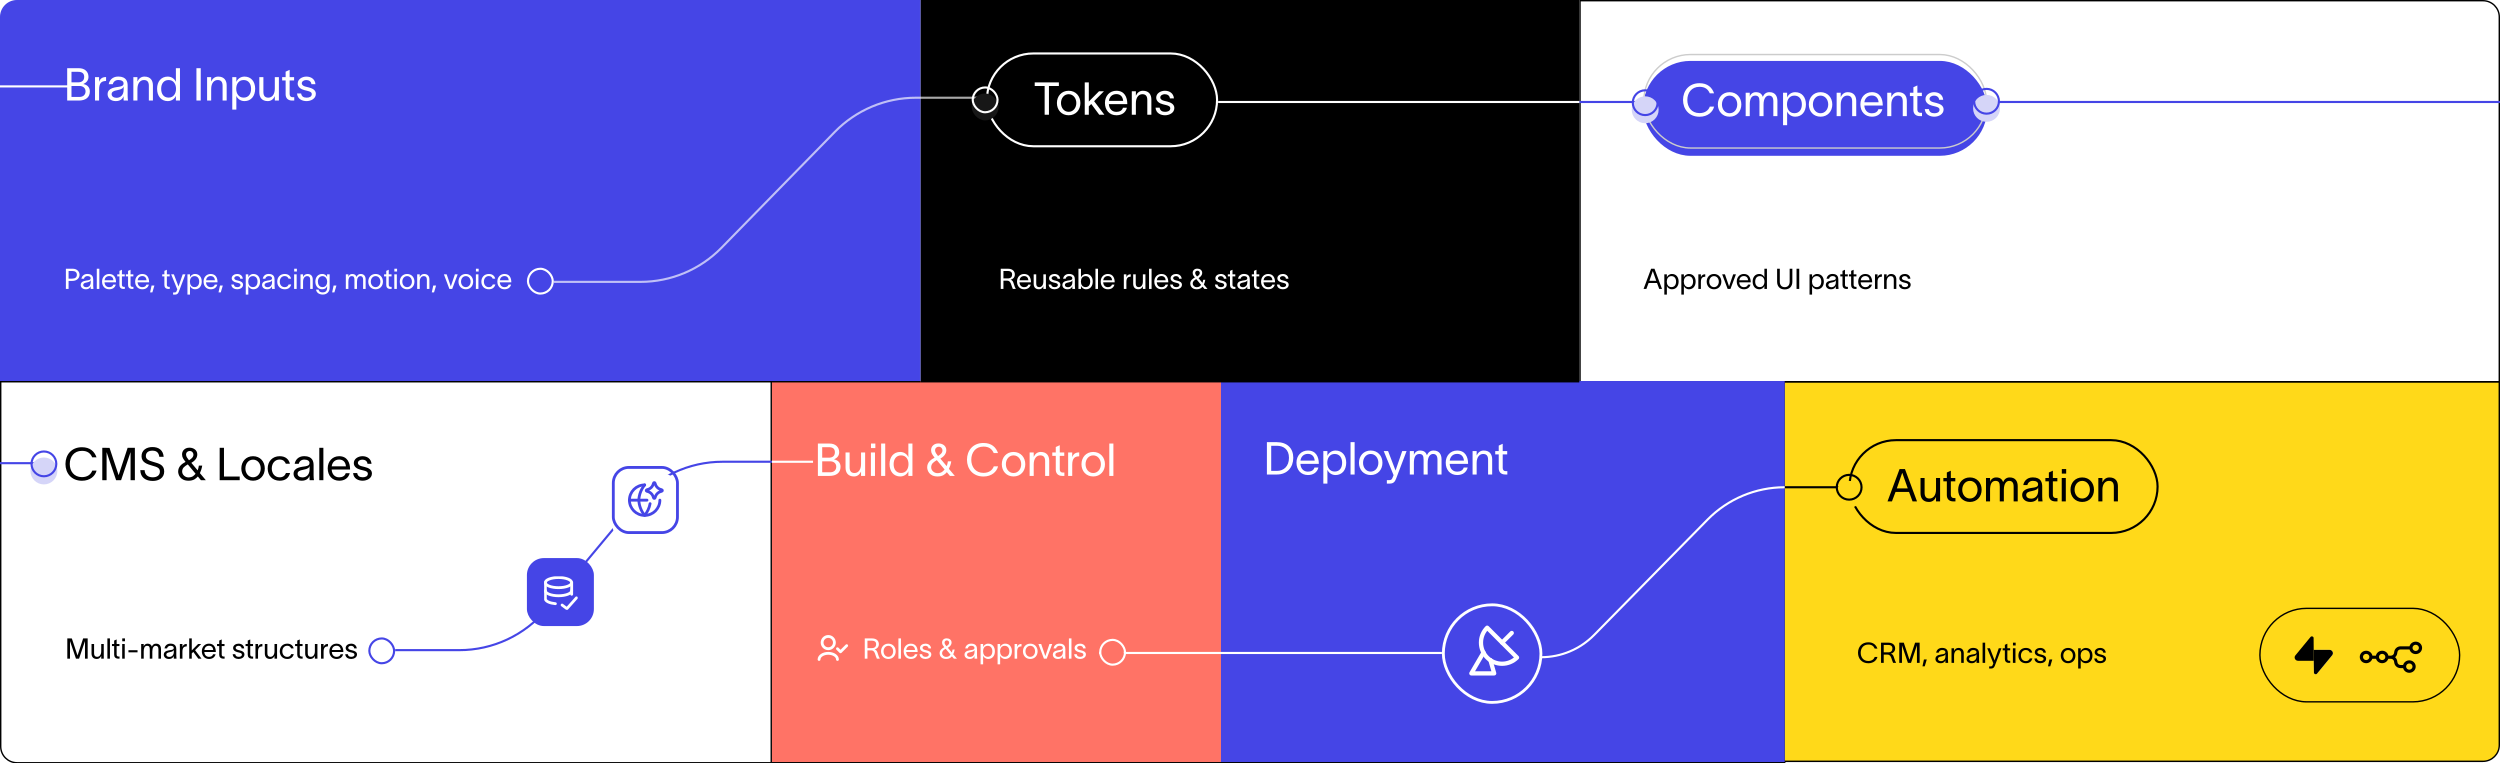 <svg width="1765" height="539" viewBox="0 0 1765 539" fill="none" xmlns="http://www.w3.org/2000/svg">
<path d="M12 0.5H649.5V269.5H0.5V12C0.5 5.649 5.649 0.5 12 0.5Z" fill="#4545E6" stroke="#4545E6"/>
<path d="M1764.5 269.5V526C1764.5 532.351 1759.35 537.5 1753 537.5H1259.5V269.5H1764.5Z" fill="#FFD919" stroke="black"/>
<rect x="545.5" y="269.5" width="316" height="269" fill="#FF7366" stroke="#FF7366"/>
<path d="M1753 0.5C1759.35 0.5 1764.5 5.649 1764.5 12V269.5H1115.5V0.5H1753Z" fill="white" stroke="black"/>
<rect x="862" y="269" width="398" height="270" fill="#4545E6"/>
<g filter="url(#filter0_i_56_7)">
<rect x="1018" y="426" width="70.898" height="70.898" rx="35.449" fill="#4545E6"/>
</g>
<rect x="1019" y="427" width="68.898" height="68.898" rx="34.449" stroke="white" stroke-width="2"/>
<path d="M1071.02 464.24C1068.22 467.036 1064.43 468.607 1060.48 468.607C1056.52 468.607 1052.73 467.036 1049.94 464.24C1047.14 461.444 1045.57 457.652 1045.57 453.698C1045.57 449.744 1047.14 445.952 1049.94 443.156L1071.02 464.24Z" stroke="white" stroke-width="3" stroke-linecap="round" stroke-linejoin="round"/>
<path d="M1060.5 453.673L1067.3 446.877" stroke="white" stroke-width="3" stroke-linecap="round" stroke-linejoin="round"/>
<path d="M1047.36 460.693L1038.77 475.402H1054.9L1052.22 466.051" stroke="white" stroke-width="3" stroke-linecap="round" stroke-linejoin="round"/>
<path d="M544.5 269.5V538.5H12C5.649 538.5 0.5 533.351 0.5 527V269.5H544.5Z" fill="white" stroke="black"/>
<rect x="650.5" y="0.5" width="464" height="269" fill="black" stroke="black"/>
<g filter="url(#filter1_i_56_7)">
<rect x="696" y="37" width="164" height="67" rx="33.5" fill="black"/>
</g>
<rect x="696.75" y="37.75" width="162.5" height="65.5" rx="32.75" stroke="white" stroke-width="1.5"/>
<g filter="url(#filter2_i_56_7)">
<rect x="1160" y="38" width="243" height="67" rx="33.5" fill="#4545E6"/>
</g>
<rect x="1160.5" y="38.5" width="242" height="66" rx="33" stroke="#CCCCCC"/>
<g filter="url(#filter3_i_56_7)">
<rect x="1305" y="310" width="219" height="67" rx="33.5" fill="#FFD919"/>
</g>
<rect x="1305.75" y="310.75" width="217.5" height="65.5" rx="32.75" stroke="black" stroke-width="1.5"/>
<g filter="url(#filter4_i_56_7)">
<rect x="1595" y="429" width="142" height="67" rx="33.5" fill="#FFD919"/>
</g>
<rect x="1595.5" y="429.5" width="141" height="66" rx="33" stroke="black"/>
<g filter="url(#filter5_i_56_7)">
<rect x="372" y="189" width="19" height="19" rx="9.5" fill="#4545E6"/>
</g>
<rect x="372.75" y="189.75" width="17.5" height="17.5" rx="8.75" stroke="white" stroke-width="1.5"/>
<g filter="url(#filter6_i_56_7)">
<rect x="260" y="450" width="19" height="19" rx="9.5" fill="white"/>
</g>
<rect x="260.75" y="450.75" width="17.5" height="17.5" rx="8.75" stroke="#4545E6" stroke-width="1.5"/>
<path d="M47.432 71V48.152H55.752C59.624 48.152 62.472 50.424 62.472 54.264C62.472 56.664 61.128 58.296 58.856 59.32V59.352C61.48 59.8 63.432 61.56 63.432 64.536C63.432 68.792 60.424 71 55.56 71H47.432ZM50.472 68.44H56.072C58.6 68.44 60.392 67 60.392 64.536C60.392 62.104 58.6 60.696 56.072 60.696H50.472V68.44ZM50.472 58.136H55.176C57.832 58.136 59.432 56.824 59.432 54.264C59.432 51.704 57.832 50.712 55.176 50.712H50.472V58.136ZM69.959 54.456V57.784C70.791 55.352 72.391 54.392 74.887 54.392V57.144C74.759 57.144 74.247 57.176 73.831 57.24C71.911 57.528 69.959 58.392 69.959 63.192V71H67.079V54.456H69.959ZM76.766 59.448C77.118 57.048 79.134 54.04 83.454 54.04C89.534 54.04 90.11 57.976 90.11 60.536V67.64C90.11 68.888 90.238 70.2 90.366 71H87.294C87.23 70.2 87.23 69.528 87.23 68.6V67.96H87.198C86.814 69.24 85.438 71.384 81.758 71.384C77.79 71.384 75.966 68.856 75.966 66.488C75.966 61.816 81.854 61.656 84.35 61.208C86.526 60.824 87.23 60.216 87.23 58.84C87.23 57.464 85.918 56.472 83.55 56.472C81.534 56.472 80.03 57.656 79.646 59.448H76.766ZM78.814 66.488C78.814 68.056 80.254 69.048 82.27 69.048C84.798 69.048 87.294 67.416 87.294 63.32L87.262 61.016C86.942 62.104 86.238 63.064 82.654 63.704C80.254 64.12 78.814 64.824 78.814 66.488ZM94.142 71V54.456H97.022V57.56C97.886 55.672 99.422 54.072 101.982 54.072C106.334 54.072 107.966 56.92 107.966 60.28V71H105.086V60.568C105.086 57.656 103.838 56.504 101.598 56.504C99.166 56.504 97.022 58.552 97.022 62.872V71H94.142ZM118.451 54.072C121.459 54.072 123.539 56.088 124.147 57.816H124.179V48.152H127.059V71H124.179V67.704H124.147C123.539 69.4 121.459 71.384 118.451 71.384C113.779 71.384 110.899 67.8 110.899 62.68C110.899 57.56 113.779 54.072 118.451 54.072ZM113.779 62.68C113.779 66.264 115.539 68.92 119.027 68.92C122.611 68.92 124.275 65.944 124.275 62.68C124.275 59.448 122.611 56.504 119.027 56.504C115.635 56.504 113.779 59.096 113.779 62.68ZM138.682 48.152H141.722V71H138.682V48.152ZM146.204 71V54.456H149.084V57.56C149.948 55.672 151.484 54.072 154.044 54.072C158.396 54.072 160.028 56.92 160.028 60.28V71H157.148V60.568C157.148 57.656 155.9 56.504 153.66 56.504C151.228 56.504 149.084 58.552 149.084 62.872V71H146.204ZM172.594 54.072C177.266 54.072 180.146 57.56 180.146 62.68C180.146 67.8 177.266 71.384 172.594 71.384C169.586 71.384 167.506 69.4 166.898 67.704H166.866V77.4H163.986V54.456H166.866V57.816H166.898C167.506 56.088 169.586 54.072 172.594 54.072ZM166.77 62.68C166.77 65.944 168.434 68.92 172.018 68.92C175.506 68.92 177.266 66.264 177.266 62.68C177.266 59.096 175.41 56.504 172.018 56.504C168.434 56.504 166.77 59.448 166.77 62.68ZM183.076 65.176V54.456H185.956V64.888C185.956 67.8 187.204 68.952 189.444 68.952C191.876 68.952 194.02 66.904 194.02 62.584V54.456H196.9V71H194.02V67.896C193.156 69.784 191.62 71.384 189.06 71.384C184.708 71.384 183.076 68.536 183.076 65.176ZM204.474 66.36C204.474 67.832 205.306 68.632 206.586 68.632H207.738V71H206.298C203.098 71 201.658 69.112 201.658 66.552V56.824H199.194V54.456H201.658V50.584L204.474 49.304V54.456H207.642V56.824H204.474V66.36ZM219.856 59.448C219.664 57.304 217.872 56.504 216.208 56.504C214.64 56.504 213.072 57.4 213.072 58.808C213.072 60.088 214.352 60.824 215.792 61.176L217.968 61.72C220.464 62.328 222.992 63.512 222.992 66.264C222.992 69.784 219.312 71.384 216.432 71.384C213.648 71.384 210 70.104 209.712 66.008H212.592C212.976 68.12 214.288 68.952 216.528 68.952C218.16 68.952 220.112 68.376 220.112 66.456C220.112 65.048 218.736 64.568 217.168 64.184L214.864 63.608C212.4 63 210.192 61.496 210.192 58.936C210.192 55.832 213.391 54.072 216.304 54.072C219.536 54.072 222.384 55.8 222.704 59.448H219.856Z" fill="white"/>
<path d="M577.432 336V313.152H585.752C589.624 313.152 592.472 315.424 592.472 319.264C592.472 321.664 591.128 323.296 588.856 324.32V324.352C591.48 324.8 593.432 326.56 593.432 329.536C593.432 333.792 590.424 336 585.56 336H577.432ZM580.472 333.44H586.072C588.6 333.44 590.392 332 590.392 329.536C590.392 327.104 588.6 325.696 586.072 325.696H580.472V333.44ZM580.472 323.136H585.176C587.832 323.136 589.432 321.824 589.432 319.264C589.432 316.704 587.832 315.712 585.176 315.712H580.472V323.136ZM596.951 330.176V319.456H599.831V329.888C599.831 332.8 601.079 333.952 603.319 333.952C605.751 333.952 607.895 331.904 607.895 327.584V319.456H610.775V336H607.895V332.896C607.031 334.784 605.495 336.384 602.935 336.384C598.583 336.384 596.951 333.536 596.951 330.176ZM617.997 316.352H614.924V313.152H617.997V316.352ZM614.861 336V319.456H617.741V336H614.861ZM622.079 313.152H624.959V336H622.079V313.152ZM635.576 319.072C638.584 319.072 640.664 321.088 641.272 322.816H641.304V313.152H644.184V336H641.304V332.704H641.272C640.664 334.4 638.584 336.384 635.576 336.384C630.904 336.384 628.024 332.8 628.024 327.68C628.024 322.56 630.904 319.072 635.576 319.072ZM630.904 327.68C630.904 331.264 632.664 333.92 636.152 333.92C639.736 333.92 641.4 330.944 641.4 327.68C641.4 324.448 639.736 321.504 636.152 321.504C632.76 321.504 630.904 324.096 630.904 327.68ZM668.479 333.376C667.167 334.912 665.471 336.384 661.919 336.384C655.807 336.384 654.591 331.808 654.591 329.952C654.591 326.4 657.151 324.512 659.807 323.104C658.367 321.12 657.343 320.064 657.343 317.76C657.343 315.296 659.231 313.056 662.559 313.056C665.407 313.056 668.095 314.72 668.095 317.824C668.095 320.576 666.111 322.496 663.903 323.776L668.351 329.088C668.767 328.032 669.055 326.912 669.215 325.696H671.583C671.295 327.744 670.559 329.76 669.951 331.04L674.111 336H670.655L668.479 333.376ZM657.407 329.92C657.407 332.224 659.583 334.048 661.791 334.048C664.927 334.048 665.887 332.544 666.879 331.456L661.407 324.864C659.327 326.112 657.407 327.232 657.407 329.92ZM660.159 317.984C660.159 319.36 661.311 320.704 662.239 321.952C663.583 321.088 665.375 319.968 665.375 317.984C665.375 316.672 664.383 315.392 662.751 315.392C661.471 315.392 660.159 316.224 660.159 317.984ZM704.637 329.248C703.741 332.992 700.157 336.416 694.333 336.416C686.813 336.416 682.685 331.008 682.685 324.576C682.685 318.144 686.813 312.736 694.333 312.736C700.061 312.736 703.197 315.808 704.605 319.872H701.565C700.317 316.992 698.205 315.296 694.333 315.296C688.637 315.296 685.725 319.616 685.725 324.576C685.725 329.536 688.605 333.856 694.333 333.856C698.237 333.856 700.669 331.904 701.597 329.248H704.637ZM715.562 336.384C710.538 336.384 707.274 332.608 707.274 327.744C707.274 322.88 710.538 319.072 715.562 319.072C720.586 319.072 723.85 322.88 723.85 327.744C723.85 332.608 720.586 336.384 715.562 336.384ZM710.154 327.744C710.154 331.136 712.33 333.952 715.562 333.952C718.794 333.952 720.97 331.136 720.97 327.744C720.97 324.32 718.794 321.504 715.562 321.504C712.33 321.504 710.154 324.32 710.154 327.744ZM726.923 336V319.456H729.803V322.56C730.667 320.672 732.203 319.072 734.763 319.072C739.115 319.072 740.747 321.92 740.747 325.28V336H737.867V325.568C737.867 322.656 736.619 321.504 734.379 321.504C731.947 321.504 729.803 323.552 729.803 327.872V336H726.923ZM748.192 331.36C748.192 332.832 749.024 333.632 750.304 333.632H751.456V336H750.016C746.816 336 745.376 334.112 745.376 331.552V321.824H742.912V319.456H745.376V315.584L748.192 314.304V319.456H751.36V321.824H748.192V331.36ZM756.991 319.456V322.784C757.823 320.352 759.423 319.392 761.919 319.392V322.144C761.791 322.144 761.279 322.176 760.863 322.24C758.943 322.528 756.991 323.392 756.991 328.192V336H754.111V319.456H756.991ZM771.812 336.384C766.788 336.384 763.524 332.608 763.524 327.744C763.524 322.88 766.788 319.072 771.812 319.072C776.836 319.072 780.1 322.88 780.1 327.744C780.1 332.608 776.836 336.384 771.812 336.384ZM766.404 327.744C766.404 331.136 768.58 333.952 771.812 333.952C775.044 333.952 777.22 331.136 777.22 327.744C777.22 324.32 775.044 321.504 771.812 321.504C768.58 321.504 766.404 324.32 766.404 327.744ZM783.173 313.152H786.053V336H783.173V313.152Z" fill="white"/>
<path d="M901.312 312.152C908.8 312.152 913.056 316.504 913.056 323.192C913.056 329.88 908.8 335 901.504 335H894.432V312.152H901.312ZM897.472 332.44H901.6C906.24 332.44 910.016 329.304 910.016 323.192C910.016 317.336 906.24 314.712 901.472 314.712H897.472V332.44ZM930.825 330.072C929.897 333.592 927.113 335.384 923.433 335.384C918.537 335.384 915.305 331.832 915.305 326.648C915.305 321.656 918.697 318.072 923.369 318.072C929.193 318.072 931.017 322.744 931.081 327V327.512H918.089C918.313 330.968 920.425 332.984 923.369 332.984C925.577 332.984 927.433 332.12 928.009 330.072H930.825ZM918.121 325.208H928.169C927.913 322.328 926.313 320.44 923.369 320.44C920.393 320.44 918.505 322.36 918.121 325.208ZM942.875 318.072C947.547 318.072 950.427 321.56 950.427 326.68C950.427 331.8 947.547 335.384 942.875 335.384C939.867 335.384 937.787 333.4 937.179 331.704H937.147V341.4H934.267V318.456H937.147V321.816H937.179C937.787 320.088 939.867 318.072 942.875 318.072ZM937.051 326.68C937.051 329.944 938.715 332.92 942.299 332.92C945.787 332.92 947.547 330.264 947.547 326.68C947.547 323.096 945.691 320.504 942.299 320.504C938.715 320.504 937.051 323.448 937.051 326.68ZM953.486 312.152H956.366V335H953.486V312.152ZM967.718 335.384C962.694 335.384 959.43 331.608 959.43 326.744C959.43 321.88 962.694 318.072 967.718 318.072C972.742 318.072 976.006 321.88 976.006 326.744C976.006 331.608 972.742 335.384 967.718 335.384ZM962.31 326.744C962.31 330.136 964.486 332.952 967.718 332.952C970.95 332.952 973.126 330.136 973.126 326.744C973.126 323.32 970.95 320.504 967.718 320.504C964.486 320.504 962.31 323.32 962.31 326.744ZM979.984 318.456L985.232 332.152H985.264L989.968 318.456H993.04L985.552 338.2C984.816 340.184 983.6 341.4 981.36 341.4H979.12V338.968H980.944C982.544 338.968 982.8 338.072 983.28 336.888L983.856 335.448C981.552 329.784 979.216 324.12 976.912 318.456H979.984ZM995.329 335V318.456H998.209V321.272C998.529 319.768 1000.16 318.072 1002.4 318.072C1005.09 318.072 1006.63 319.096 1007.39 321.368C1008.42 319.128 1009.92 318.072 1012.13 318.072C1016.16 318.072 1017.73 320.92 1017.73 324.28V335H1014.85V324.568C1014.85 321.656 1013.67 320.504 1011.75 320.504C1009.63 320.504 1007.94 322.552 1007.94 326.872V335H1005.06V324.568C1005.06 321.656 1004.26 320.504 1002.02 320.504C999.073 320.504 998.209 323.416 998.209 326.872V335H995.329ZM1036.2 330.072C1035.27 333.592 1032.49 335.384 1028.81 335.384C1023.91 335.384 1020.68 331.832 1020.68 326.648C1020.68 321.656 1024.07 318.072 1028.74 318.072C1034.57 318.072 1036.39 322.744 1036.46 327V327.512H1023.46C1023.69 330.968 1025.8 332.984 1028.74 332.984C1030.95 332.984 1032.81 332.12 1033.38 330.072H1036.2ZM1023.5 325.208H1033.54C1033.29 322.328 1031.69 320.44 1028.74 320.44C1025.77 320.44 1023.88 322.36 1023.5 325.208ZM1039.64 335V318.456H1042.52V321.56C1043.39 319.672 1044.92 318.072 1047.48 318.072C1051.83 318.072 1053.47 320.92 1053.47 324.28V335H1050.59V324.568C1050.59 321.656 1049.34 320.504 1047.1 320.504C1044.67 320.504 1042.52 322.552 1042.52 326.872V335H1039.64ZM1060.91 330.36C1060.91 331.832 1061.74 332.632 1063.02 332.632H1064.18V335H1062.74C1059.54 335 1058.1 333.112 1058.1 330.552V320.824H1055.63V318.456H1058.1V314.584L1060.91 313.304V318.456H1064.08V320.824H1060.91V330.36Z" fill="white"/>
<path d="M68.168 332.248C67.272 335.992 63.688 339.416 57.864 339.416C50.344 339.416 46.216 334.008 46.216 327.576C46.216 321.144 50.344 315.736 57.864 315.736C63.592 315.736 66.728 318.808 68.136 322.872H65.096C63.848 319.992 61.736 318.296 57.864 318.296C52.168 318.296 49.256 322.616 49.256 327.576C49.256 332.536 52.136 336.856 57.864 336.856C61.768 336.856 64.2 334.904 65.128 332.248H68.168ZM72.213 339V316.152L77.333 316.184L83.733 335.448H83.765L90.101 316.152H95.221V339H92.181V319.352H92.117L85.493 339H81.973L75.317 319.352H75.253V339H72.213ZM102.104 331.928C102.232 335.352 104.568 336.984 107.896 336.984C110.584 336.984 112.888 335.736 112.888 332.952C112.888 330.136 110.52 329.656 107.64 328.792C103.864 327.672 100.024 326.552 99.928 322.232C99.832 317.816 103.48 315.608 107.608 315.608C112.184 315.608 115.192 317.912 115.544 322.488H112.472C112.056 319.608 110.616 318.168 107.608 318.168C105.08 318.168 102.968 319.224 102.968 322.008C102.968 324.344 105.208 325.24 108.216 326.104C112.024 327.192 115.928 328.024 115.928 332.856C115.928 337.528 111.992 339.544 107.896 339.544C102.904 339.544 99.128 337.144 99.064 331.928H102.104ZM139.667 336.376C138.355 337.912 136.659 339.384 133.107 339.384C126.995 339.384 125.779 334.808 125.779 332.952C125.779 329.4 128.339 327.512 130.995 326.104C129.555 324.12 128.531 323.064 128.531 320.76C128.531 318.296 130.419 316.056 133.747 316.056C136.595 316.056 139.283 317.72 139.283 320.824C139.283 323.576 137.299 325.496 135.091 326.776L139.539 332.088C139.955 331.032 140.243 329.912 140.403 328.696H142.771C142.483 330.744 141.747 332.76 141.139 334.04L145.299 339H141.843L139.667 336.376ZM128.595 332.92C128.595 335.224 130.771 337.048 132.979 337.048C136.115 337.048 137.075 335.544 138.067 334.456L132.595 327.864C130.515 329.112 128.595 330.232 128.595 332.92ZM131.347 320.984C131.347 322.36 132.499 323.704 133.427 324.952C134.771 324.088 136.563 322.968 136.563 320.984C136.563 319.672 135.571 318.392 133.939 318.392C132.659 318.392 131.347 319.224 131.347 320.984ZM155.088 316.152H158.128V336.44H169.232V339H155.088V316.152ZM178.656 339.384C173.632 339.384 170.368 335.608 170.368 330.744C170.368 325.88 173.632 322.072 178.656 322.072C183.68 322.072 186.944 325.88 186.944 330.744C186.944 335.608 183.68 339.384 178.656 339.384ZM173.248 330.744C173.248 334.136 175.424 336.952 178.656 336.952C181.888 336.952 184.064 334.136 184.064 330.744C184.064 327.32 181.888 324.504 178.656 324.504C175.424 324.504 173.248 327.32 173.248 330.744ZM204.801 333.944C203.873 337.4 201.473 339.384 197.473 339.384C192.321 339.384 188.993 335.736 188.993 330.744C188.993 325.752 192.321 322.072 197.473 322.072C201.697 322.072 203.969 324.408 204.673 327.416H201.793C201.185 325.912 200.065 324.44 197.377 324.44C194.017 324.44 191.873 327.192 191.873 330.744C191.873 334.264 194.017 336.984 197.377 336.984C199.777 336.984 201.153 335.896 201.889 333.944H204.801ZM208.047 327.448C208.399 325.048 210.415 322.04 214.735 322.04C220.815 322.04 221.391 325.976 221.391 328.536V335.64C221.391 336.888 221.519 338.2 221.647 339H218.575C218.511 338.2 218.511 337.528 218.511 336.6V335.96H218.479C218.095 337.24 216.719 339.384 213.039 339.384C209.071 339.384 207.247 336.856 207.247 334.488C207.247 329.816 213.135 329.656 215.631 329.208C217.807 328.824 218.511 328.216 218.511 326.84C218.511 325.464 217.199 324.472 214.831 324.472C212.815 324.472 211.311 325.656 210.927 327.448H208.047ZM210.095 334.488C210.095 336.056 211.535 337.048 213.551 337.048C216.079 337.048 218.575 335.416 218.575 331.32L218.543 329.016C218.223 330.104 217.519 331.064 213.935 331.704C211.535 332.12 210.095 332.824 210.095 334.488ZM225.423 316.152H228.303V339H225.423V316.152ZM246.888 334.072C245.96 337.592 243.176 339.384 239.496 339.384C234.6 339.384 231.368 335.832 231.368 330.648C231.368 325.656 234.76 322.072 239.432 322.072C245.256 322.072 247.08 326.744 247.144 331V331.512H234.152C234.376 334.968 236.488 336.984 239.432 336.984C241.64 336.984 243.496 336.12 244.072 334.072H246.888ZM234.184 329.208H244.232C243.976 326.328 242.376 324.44 239.432 324.44C236.456 324.44 234.568 326.36 234.184 329.208ZM259.449 327.448C259.257 325.304 257.465 324.504 255.801 324.504C254.233 324.504 252.665 325.4 252.665 326.808C252.665 328.088 253.945 328.824 255.385 329.176L257.561 329.72C260.057 330.328 262.585 331.512 262.585 334.264C262.585 337.784 258.905 339.384 256.025 339.384C253.241 339.384 249.593 338.104 249.305 334.008H252.185C252.569 336.12 253.881 336.952 256.121 336.952C257.753 336.952 259.705 336.376 259.705 334.456C259.705 333.048 258.329 332.568 256.761 332.184L254.457 331.608C251.993 331 249.785 329.496 249.785 326.936C249.785 323.832 252.985 322.072 255.897 322.072C259.129 322.072 261.977 323.8 262.297 327.448H259.449Z" fill="black"/>
<path d="M730.512 60.712V58.152H747.568V60.712H740.56V81H737.52V60.712H730.512ZM754.468 81.384C749.444 81.384 746.18 77.608 746.18 72.744C746.18 67.88 749.444 64.072 754.468 64.072C759.492 64.072 762.756 67.88 762.756 72.744C762.756 77.608 759.492 81.384 754.468 81.384ZM749.06 72.744C749.06 76.136 751.236 78.952 754.468 78.952C757.7 78.952 759.876 76.136 759.876 72.744C759.876 69.32 757.7 66.504 754.468 66.504C751.236 66.504 749.06 69.32 749.06 72.744ZM768.709 81H765.829V58.152H768.709V71.688L775.877 64.456H779.365L772.453 71.432L779.685 81H776.069L770.437 73.416L768.709 75.08V81ZM795.607 76.072C794.679 79.592 791.895 81.384 788.215 81.384C783.319 81.384 780.087 77.832 780.087 72.648C780.087 67.656 783.479 64.072 788.151 64.072C793.975 64.072 795.799 68.744 795.863 73V73.512H782.871C783.095 76.968 785.207 78.984 788.151 78.984C790.359 78.984 792.215 78.12 792.791 76.072H795.607ZM782.903 71.208H792.951C792.695 68.328 791.095 66.44 788.151 66.44C785.175 66.44 783.286 68.36 782.903 71.208ZM799.048 81V64.456H801.928V67.56C802.792 65.672 804.328 64.072 806.888 64.072C811.24 64.072 812.872 66.92 812.872 70.28V81H809.992V70.568C809.992 67.656 808.744 66.504 806.504 66.504C804.072 66.504 801.928 68.552 801.928 72.872V81H799.048ZM825.949 69.448C825.757 67.304 823.965 66.504 822.301 66.504C820.733 66.504 819.165 67.4 819.165 68.808C819.165 70.088 820.445 70.824 821.885 71.176L824.061 71.72C826.557 72.328 829.085 73.512 829.085 76.264C829.085 79.784 825.405 81.384 822.525 81.384C819.741 81.384 816.093 80.104 815.805 76.008H818.685C819.069 78.12 820.381 78.952 822.621 78.952C824.253 78.952 826.205 78.376 826.205 76.456C826.205 75.048 824.829 74.568 823.261 74.184L820.957 73.608C818.493 73 816.285 71.496 816.285 68.936C816.285 65.832 819.485 64.072 822.397 64.072C825.629 64.072 828.477 65.8 828.797 69.448H825.949Z" fill="white"/>
<path d="M51 196.72C53.08 196.72 54.26 195.7 54.26 194.02C54.26 192.34 53.2 191.32 51.12 191.32H48.42V196.72H51ZM46.52 204V189.72H51.32C54.16 189.72 56.16 191.54 56.16 194.02C56.16 196.5 54.04 198.32 51.2 198.32H48.42V204H46.52ZM57.471 196.78C57.691 195.28 58.951 193.4 61.651 193.4C65.451 193.4 65.811 195.86 65.811 197.46V201.9C65.811 202.68 65.891 203.5 65.971 204H64.051C64.011 203.5 64.011 203.08 64.011 202.5V202.1H63.991C63.751 202.9 62.891 204.24 60.591 204.24C58.111 204.24 56.971 202.66 56.971 201.18C56.971 198.26 60.651 198.16 62.211 197.88C63.571 197.64 64.011 197.26 64.011 196.4C64.011 195.54 63.191 194.92 61.711 194.92C60.451 194.92 59.511 195.66 59.271 196.78H57.471ZM58.751 201.18C58.751 202.16 59.651 202.78 60.911 202.78C62.491 202.78 64.051 201.76 64.051 199.2L64.031 197.76C63.831 198.44 63.391 199.04 61.151 199.44C59.651 199.7 58.751 200.14 58.751 201.18ZM68.331 189.72H70.131V204H68.331V189.72ZM81.746 200.92C81.166 203.12 79.426 204.24 77.126 204.24C74.066 204.24 72.046 202.02 72.046 198.78C72.046 195.66 74.166 193.42 77.086 193.42C80.726 193.42 81.866 196.34 81.906 199V199.32H73.786C73.926 201.48 75.246 202.74 77.086 202.74C78.466 202.74 79.626 202.2 79.986 200.92H81.746ZM73.806 197.88H80.086C79.926 196.08 78.926 194.9 77.086 194.9C75.226 194.9 74.046 196.1 73.806 197.88ZM86.077 201.1C86.077 202.02 86.597 202.52 87.397 202.52H88.117V204H87.217C85.217 204 84.317 202.82 84.317 201.22V195.14H82.777V193.66H84.317V191.24L86.077 190.44V193.66H88.057V195.14H86.077V201.1ZM92.171 201.1C92.171 202.02 92.691 202.52 93.491 202.52H94.211V204H93.311C91.311 204 90.411 202.82 90.411 201.22V195.14H88.871V193.66H90.411V191.24L92.171 190.44V193.66H94.151V195.14H92.171V201.1ZM105.106 200.92C104.526 203.12 102.786 204.24 100.486 204.24C97.426 204.24 95.406 202.02 95.406 198.78C95.406 195.66 97.526 193.42 100.446 193.42C104.086 193.42 105.226 196.34 105.266 199V199.32H97.146C97.286 201.48 98.606 202.74 100.446 202.74C101.826 202.74 102.986 202.2 103.346 200.92H105.106ZM97.166 197.88H103.446C103.286 196.08 102.286 194.9 100.446 194.9C98.586 194.9 97.406 196.1 97.166 197.88ZM107.008 201.6H109.008L107.568 206.42H105.968L107.008 201.6ZM117.815 201.1C117.815 202.02 118.335 202.52 119.135 202.52H119.855V204H118.955C116.955 204 116.055 202.82 116.055 201.22V195.14H114.515V193.66H116.055V191.24L117.815 190.44V193.66H119.795V195.14H117.815V201.1ZM122.744 193.66L126.024 202.22H126.044L128.984 193.66H130.904L126.224 206C125.764 207.24 125.004 208 123.604 208H122.204V206.48H123.344C124.344 206.48 124.504 205.92 124.804 205.18L125.164 204.28C123.724 200.74 122.264 197.2 120.824 193.66H122.744ZM137.715 193.42C140.635 193.42 142.435 195.6 142.435 198.8C142.435 202 140.635 204.24 137.715 204.24C135.835 204.24 134.535 203 134.155 201.94H134.135V208H132.335V193.66H134.135V195.76H134.155C134.535 194.68 135.835 193.42 137.715 193.42ZM134.075 198.8C134.075 200.84 135.115 202.7 137.355 202.7C139.535 202.7 140.635 201.04 140.635 198.8C140.635 196.56 139.475 194.94 137.355 194.94C135.115 194.94 134.075 196.78 134.075 198.8ZM153.406 200.92C152.826 203.12 151.086 204.24 148.786 204.24C145.726 204.24 143.706 202.02 143.706 198.78C143.706 195.66 145.826 193.42 148.746 193.42C152.386 193.42 153.526 196.34 153.566 199V199.32H145.446C145.586 201.48 146.906 202.74 148.746 202.74C150.126 202.74 151.286 202.2 151.646 200.92H153.406ZM145.466 197.88H151.746C151.586 196.08 150.586 194.9 148.746 194.9C146.886 194.9 145.706 196.1 145.466 197.88ZM155.309 201.6H157.309L155.869 206.42H154.269L155.309 201.6ZM169.636 196.78C169.516 195.44 168.396 194.94 167.356 194.94C166.376 194.94 165.396 195.5 165.396 196.38C165.396 197.18 166.196 197.64 167.096 197.86L168.456 198.2C170.016 198.58 171.596 199.32 171.596 201.04C171.596 203.24 169.296 204.24 167.496 204.24C165.756 204.24 163.476 203.44 163.296 200.88H165.096C165.336 202.2 166.156 202.72 167.556 202.72C168.576 202.72 169.796 202.36 169.796 201.16C169.796 200.28 168.936 199.98 167.956 199.74L166.516 199.38C164.976 199 163.596 198.06 163.596 196.46C163.596 194.52 165.596 193.42 167.416 193.42C169.436 193.42 171.216 194.5 171.416 196.78H169.636ZM178.887 193.42C181.807 193.42 183.607 195.6 183.607 198.8C183.607 202 181.807 204.24 178.887 204.24C177.007 204.24 175.707 203 175.327 201.94H175.307V208H173.507V193.66H175.307V195.76H175.327C175.707 194.68 177.007 193.42 178.887 193.42ZM175.247 198.8C175.247 200.84 176.287 202.7 178.527 202.7C180.707 202.7 181.807 201.04 181.807 198.8C181.807 196.56 180.647 194.94 178.527 194.94C176.287 194.94 175.247 196.78 175.247 198.8ZM185.498 196.78C185.718 195.28 186.978 193.4 189.678 193.4C193.478 193.4 193.838 195.86 193.838 197.46V201.9C193.838 202.68 193.918 203.5 193.998 204H192.078C192.038 203.5 192.038 203.08 192.038 202.5V202.1H192.018C191.778 202.9 190.918 204.24 188.618 204.24C186.138 204.24 184.998 202.66 184.998 201.18C184.998 198.26 188.678 198.16 190.238 197.88C191.598 197.64 192.038 197.26 192.038 196.4C192.038 195.54 191.218 194.92 189.738 194.92C188.478 194.92 187.538 195.66 187.298 196.78H185.498ZM186.778 201.18C186.778 202.16 187.678 202.78 188.938 202.78C190.518 202.78 192.078 201.76 192.078 199.2L192.058 197.76C191.858 198.44 191.418 199.04 189.178 199.44C187.678 199.7 186.778 200.14 186.778 201.18ZM205.598 200.84C205.018 203 203.518 204.24 201.018 204.24C197.798 204.24 195.718 201.96 195.718 198.84C195.718 195.72 197.798 193.42 201.018 193.42C203.658 193.42 205.078 194.88 205.518 196.76H203.718C203.338 195.82 202.638 194.9 200.958 194.9C198.858 194.9 197.518 196.62 197.518 198.84C197.518 201.04 198.858 202.74 200.958 202.74C202.458 202.74 203.318 202.06 203.778 200.84H205.598ZM209.607 191.72H207.687V189.72H209.607V191.72ZM207.647 204V193.66H209.447V204H207.647ZM212.159 204V193.66H213.959V195.6C214.499 194.42 215.459 193.42 217.059 193.42C219.779 193.42 220.799 195.2 220.799 197.3V204H218.999V197.48C218.999 195.66 218.219 194.94 216.819 194.94C215.299 194.94 213.959 196.22 213.959 198.92V204H212.159ZM230.932 193.66H232.732V203.2C232.732 206.26 230.492 207.96 227.932 207.96C225.372 207.96 223.372 206.68 223.152 204.44H224.952C225.152 205.92 226.292 206.44 227.932 206.44C229.572 206.44 230.932 205.54 230.932 203.2V201.96H230.912C230.472 203.24 229.452 204.24 227.432 204.24C224.472 204.24 222.632 201.9 222.632 198.8C222.632 195.72 224.472 193.42 227.432 193.42C229.452 193.42 230.532 194.56 230.912 195.58H230.932V193.66ZM224.432 198.8C224.432 200.84 225.452 202.7 227.712 202.7C230.252 202.7 230.992 200.44 230.992 198.8C230.992 197.18 229.932 194.94 227.712 194.94C225.512 194.94 224.432 196.78 224.432 198.8ZM235.524 201.6H237.524L236.084 206.42H234.484L235.524 201.6ZM244.151 204V193.66H245.951V195.42C246.151 194.48 247.171 193.42 248.571 193.42C250.251 193.42 251.211 194.06 251.691 195.48C252.331 194.08 253.271 193.42 254.651 193.42C257.171 193.42 258.151 195.2 258.151 197.3V204H256.351V197.48C256.351 195.66 255.611 194.94 254.411 194.94C253.091 194.94 252.031 196.22 252.031 198.92V204H250.231V197.48C250.231 195.66 249.731 194.94 248.331 194.94C246.491 194.94 245.951 196.76 245.951 198.92V204H244.151ZM265.175 204.24C262.035 204.24 259.995 201.88 259.995 198.84C259.995 195.8 262.035 193.42 265.175 193.42C268.315 193.42 270.355 195.8 270.355 198.84C270.355 201.88 268.315 204.24 265.175 204.24ZM261.795 198.84C261.795 200.96 263.155 202.72 265.175 202.72C267.195 202.72 268.555 200.96 268.555 198.84C268.555 196.7 267.195 194.94 265.175 194.94C263.155 194.94 261.795 196.7 261.795 198.84ZM274.456 201.1C274.456 202.02 274.976 202.52 275.776 202.52H276.496V204H275.596C273.596 204 272.696 202.82 272.696 201.22V195.14H271.156V193.66H272.696V191.24L274.456 190.44V193.66H276.436V195.14H274.456V201.1ZM280.33 191.72H278.41V189.72H280.33V191.72ZM278.37 204V193.66H280.17V204H278.37ZM287.422 204.24C284.282 204.24 282.242 201.88 282.242 198.84C282.242 195.8 284.282 193.42 287.422 193.42C290.562 193.42 292.602 195.8 292.602 198.84C292.602 201.88 290.562 204.24 287.422 204.24ZM284.042 198.84C284.042 200.96 285.402 202.72 287.422 202.72C289.442 202.72 290.802 200.96 290.802 198.84C290.802 196.7 289.442 194.94 287.422 194.94C285.402 194.94 284.042 196.7 284.042 198.84ZM294.522 204V193.66H296.322V195.6C296.862 194.42 297.822 193.42 299.422 193.42C302.142 193.42 303.162 195.2 303.162 197.3V204H301.362V197.48C301.362 195.66 300.582 194.94 299.182 194.94C297.662 194.94 296.322 196.22 296.322 198.92V204H294.522ZM305.875 201.6H307.875L306.435 206.42H304.835L305.875 201.6ZM315.343 193.66C316.323 196.5 317.283 199.34 318.263 202.18H318.283L321.163 193.66H323.123C321.823 197.1 320.543 200.56 319.243 204H317.263C315.963 200.56 314.683 197.1 313.383 193.66H315.343ZM328.867 204.24C325.727 204.24 323.687 201.88 323.687 198.84C323.687 195.8 325.727 193.42 328.867 193.42C332.007 193.42 334.047 195.8 334.047 198.84C334.047 201.88 332.007 204.24 328.867 204.24ZM325.487 198.84C325.487 200.96 326.847 202.72 328.867 202.72C330.887 202.72 332.247 200.96 332.247 198.84C332.247 196.7 330.887 194.94 328.867 194.94C326.847 194.94 325.487 196.7 325.487 198.84ZM337.928 191.72H336.007V189.72H337.928V191.72ZM335.968 204V193.66H337.768V204H335.968ZM349.719 200.84C349.139 203 347.639 204.24 345.139 204.24C341.919 204.24 339.839 201.96 339.839 198.84C339.839 195.72 341.919 193.42 345.139 193.42C347.779 193.42 349.199 194.88 349.639 196.76H347.839C347.459 195.82 346.759 194.9 345.079 194.9C342.979 194.9 341.639 196.62 341.639 198.84C341.639 201.04 342.979 202.74 345.079 202.74C346.579 202.74 347.439 202.06 347.899 200.84H349.719ZM360.828 200.92C360.248 203.12 358.508 204.24 356.208 204.24C353.148 204.24 351.128 202.02 351.128 198.78C351.128 195.66 353.248 193.42 356.168 193.42C359.808 193.42 360.948 196.34 360.988 199V199.32H352.868C353.008 201.48 354.328 202.74 356.168 202.74C357.548 202.74 358.708 202.2 359.068 200.92H360.828ZM352.888 197.88H359.168C359.008 196.08 358.008 194.9 356.168 194.9C354.308 194.9 353.128 196.1 352.888 197.88Z" fill="white"/>
<path d="M610.52 465V450.72H615.64C618.9 450.72 620.48 452.54 620.48 454.78C620.48 456.82 619.1 458.12 617.5 458.5C618.88 458.86 619.3 459.94 619.84 461.74C620.24 463.06 620.54 463.86 621.08 464.8V465H619.06C618.58 464.02 618.22 462.7 617.8 461.58C617.3 460.24 616.72 459.16 615 459.16H612.42V465H610.52ZM612.42 457.56H615.56C617.58 457.56 618.56 456.46 618.56 454.78C618.56 453.5 617.86 452.32 615.44 452.32H612.42V457.56ZM627.183 465.24C624.043 465.24 622.003 462.88 622.003 459.84C622.003 456.8 624.043 454.42 627.183 454.42C630.323 454.42 632.363 456.8 632.363 459.84C632.363 462.88 630.323 465.24 627.183 465.24ZM623.803 459.84C623.803 461.96 625.163 463.72 627.183 463.72C629.203 463.72 630.563 461.96 630.563 459.84C630.563 457.7 629.203 455.94 627.183 455.94C625.163 455.94 623.803 457.7 623.803 459.84ZM634.284 450.72H636.084V465H634.284V450.72ZM647.699 461.92C647.119 464.12 645.379 465.24 643.079 465.24C640.019 465.24 637.999 463.02 637.999 459.78C637.999 456.66 640.119 454.42 643.039 454.42C646.679 454.42 647.819 457.34 647.859 460V460.32H639.739C639.879 462.48 641.199 463.74 643.039 463.74C644.419 463.74 645.579 463.2 645.939 461.92H647.699ZM639.759 458.88H646.039C645.879 457.08 644.879 455.9 643.039 455.9C641.179 455.9 639.999 457.1 639.759 458.88ZM655.55 457.78C655.43 456.44 654.31 455.94 653.27 455.94C652.29 455.94 651.31 456.5 651.31 457.38C651.31 458.18 652.11 458.64 653.01 458.86L654.37 459.2C655.93 459.58 657.51 460.32 657.51 462.04C657.51 464.24 655.21 465.24 653.41 465.24C651.67 465.24 649.39 464.44 649.21 461.88H651.01C651.25 463.2 652.07 463.72 653.47 463.72C654.49 463.72 655.71 463.36 655.71 462.16C655.71 461.28 654.85 460.98 653.87 460.74L652.43 460.38C650.89 460 649.51 459.06 649.51 457.46C649.51 455.52 651.51 454.42 653.33 454.42C655.35 454.42 657.13 455.5 657.33 457.78H655.55ZM672.053 463.36C671.233 464.32 670.173 465.24 667.953 465.24C664.133 465.24 663.373 462.38 663.373 461.22C663.373 459 664.973 457.82 666.633 456.94C665.733 455.7 665.093 455.04 665.093 453.6C665.093 452.06 666.273 450.66 668.353 450.66C670.133 450.66 671.813 451.7 671.813 453.64C671.813 455.36 670.573 456.56 669.193 457.36L671.973 460.68C672.233 460.02 672.413 459.32 672.513 458.56H673.993C673.813 459.84 673.353 461.1 672.973 461.9L675.573 465H673.413L672.053 463.36ZM665.133 461.2C665.133 462.64 666.493 463.78 667.873 463.78C669.833 463.78 670.433 462.84 671.053 462.16L667.633 458.04C666.333 458.82 665.133 459.52 665.133 461.2ZM666.853 453.74C666.853 454.6 667.573 455.44 668.153 456.22C668.993 455.68 670.113 454.98 670.113 453.74C670.113 452.92 669.493 452.12 668.473 452.12C667.673 452.12 666.853 452.64 666.853 453.74ZM681.432 457.78C681.652 456.28 682.912 454.4 685.612 454.4C689.412 454.4 689.772 456.86 689.772 458.46V462.9C689.772 463.68 689.852 464.5 689.932 465H688.012C687.972 464.5 687.972 464.08 687.972 463.5V463.1H687.952C687.712 463.9 686.852 465.24 684.552 465.24C682.072 465.24 680.932 463.66 680.932 462.18C680.932 459.26 684.612 459.16 686.172 458.88C687.532 458.64 687.972 458.26 687.972 457.4C687.972 456.54 687.152 455.92 685.672 455.92C684.412 455.92 683.472 456.66 683.232 457.78H681.432ZM682.712 462.18C682.712 463.16 683.612 463.78 684.872 463.78C686.452 463.78 688.012 462.76 688.012 460.2L687.992 458.76C687.792 459.44 687.352 460.04 685.112 460.44C683.612 460.7 682.712 461.14 682.712 462.18ZM697.672 454.42C700.592 454.42 702.392 456.6 702.392 459.8C702.392 463 700.592 465.24 697.672 465.24C695.792 465.24 694.492 464 694.112 462.94H694.092V469H692.292V454.66H694.092V456.76H694.112C694.492 455.68 695.792 454.42 697.672 454.42ZM694.032 459.8C694.032 461.84 695.072 463.7 697.312 463.7C699.492 463.7 700.592 462.04 700.592 459.8C700.592 457.56 699.432 455.94 697.312 455.94C695.072 455.94 694.032 457.78 694.032 459.8ZM709.683 454.42C712.603 454.42 714.403 456.6 714.403 459.8C714.403 463 712.603 465.24 709.683 465.24C707.803 465.24 706.503 464 706.123 462.94H706.103V469H704.303V454.66H706.103V456.76H706.123C706.503 455.68 707.803 454.42 709.683 454.42ZM706.043 459.8C706.043 461.84 707.083 463.7 709.323 463.7C711.503 463.7 712.603 462.04 712.603 459.8C712.603 457.56 711.443 455.94 709.323 455.94C707.083 455.94 706.043 457.78 706.043 459.8ZM718.115 454.66V456.74C718.635 455.22 719.635 454.62 721.195 454.62V456.34C721.115 456.34 720.795 456.36 720.535 456.4C719.335 456.58 718.115 457.12 718.115 460.12V465H716.315V454.66H718.115ZM727.379 465.24C724.239 465.24 722.199 462.88 722.199 459.84C722.199 456.8 724.239 454.42 727.379 454.42C730.519 454.42 732.559 456.8 732.559 459.84C732.559 462.88 730.519 465.24 727.379 465.24ZM723.999 459.84C723.999 461.96 725.359 463.72 727.379 463.72C729.399 463.72 730.759 461.96 730.759 459.84C730.759 457.7 729.399 455.94 727.379 455.94C725.359 455.94 723.999 457.7 723.999 459.84ZM735.085 454.66C736.065 457.5 737.025 460.34 738.005 463.18H738.025L740.905 454.66H742.865C741.565 458.1 740.285 461.56 738.985 465H737.005C735.705 461.56 734.425 458.1 733.125 454.66H735.085ZM743.795 457.78C744.015 456.28 745.275 454.4 747.975 454.4C751.775 454.4 752.135 456.86 752.135 458.46V462.9C752.135 463.68 752.215 464.5 752.295 465H750.375C750.335 464.5 750.335 464.08 750.335 463.5V463.1H750.315C750.075 463.9 749.215 465.24 746.915 465.24C744.435 465.24 743.295 463.66 743.295 462.18C743.295 459.26 746.975 459.16 748.535 458.88C749.895 458.64 750.335 458.26 750.335 457.4C750.335 456.54 749.515 455.92 748.035 455.92C746.775 455.92 745.835 456.66 745.595 457.78H743.795ZM745.075 462.18C745.075 463.16 745.975 463.78 747.235 463.78C748.815 463.78 750.375 462.76 750.375 460.2L750.355 458.76C750.155 459.44 749.715 460.04 747.475 460.44C745.975 460.7 745.075 461.14 745.075 462.18ZM754.655 450.72H756.455V465H754.655V450.72ZM764.71 457.78C764.59 456.44 763.47 455.94 762.43 455.94C761.45 455.94 760.47 456.5 760.47 457.38C760.47 458.18 761.27 458.64 762.17 458.86L763.53 459.2C765.09 459.58 766.67 460.32 766.67 462.04C766.67 464.24 764.37 465.24 762.57 465.24C760.83 465.24 758.55 464.44 758.37 461.88H760.17C760.41 463.2 761.23 463.72 762.63 463.72C763.65 463.72 764.87 463.36 764.87 462.16C764.87 461.28 764.01 460.98 763.03 460.74L761.59 460.38C760.05 460 758.67 459.06 758.67 457.46C758.67 455.52 760.67 454.42 762.49 454.42C764.51 454.42 766.29 455.5 766.49 457.78H764.71Z" fill="white"/>
<path d="M1162.32 204H1160.36L1165.68 189.72H1168.06L1173.38 204H1171.42L1169.86 199.82H1163.9L1162.32 204ZM1164.46 198.26H1169.3L1166.9 191.42H1166.84L1164.46 198.26ZM1180.39 193.42C1183.31 193.42 1185.11 195.6 1185.11 198.8C1185.11 202 1183.31 204.24 1180.39 204.24C1178.51 204.24 1177.21 203 1176.83 201.94H1176.81V208H1175.01V193.66H1176.81V195.76H1176.83C1177.21 194.68 1178.51 193.42 1180.39 193.42ZM1176.75 198.8C1176.75 200.84 1177.79 202.7 1180.03 202.7C1182.21 202.7 1183.31 201.04 1183.31 198.8C1183.31 196.56 1182.15 194.94 1180.03 194.94C1177.79 194.94 1176.75 196.78 1176.75 198.8ZM1192.4 193.42C1195.32 193.42 1197.12 195.6 1197.12 198.8C1197.12 202 1195.32 204.24 1192.4 204.24C1190.52 204.24 1189.22 203 1188.84 201.94H1188.82V208H1187.02V193.66H1188.82V195.76H1188.84C1189.22 194.68 1190.52 193.42 1192.4 193.42ZM1188.76 198.8C1188.76 200.84 1189.8 202.7 1192.04 202.7C1194.22 202.7 1195.32 201.04 1195.32 198.8C1195.32 196.56 1194.16 194.94 1192.04 194.94C1189.8 194.94 1188.76 196.78 1188.76 198.8ZM1200.83 193.66V195.74C1201.35 194.22 1202.35 193.62 1203.91 193.62V195.34C1203.83 195.34 1203.51 195.36 1203.25 195.4C1202.05 195.58 1200.83 196.12 1200.83 199.12V204H1199.03V193.66H1200.83ZM1210.1 204.24C1206.96 204.24 1204.92 201.88 1204.92 198.84C1204.92 195.8 1206.96 193.42 1210.1 193.42C1213.24 193.42 1215.28 195.8 1215.28 198.84C1215.28 201.88 1213.24 204.24 1210.1 204.24ZM1206.72 198.84C1206.72 200.96 1208.08 202.72 1210.1 202.72C1212.12 202.72 1213.48 200.96 1213.48 198.84C1213.48 196.7 1212.12 194.94 1210.1 194.94C1208.08 194.94 1206.72 196.7 1206.72 198.84ZM1217.8 193.66C1218.78 196.5 1219.74 199.34 1220.72 202.18H1220.74L1223.62 193.66H1225.58C1224.28 197.1 1223 200.56 1221.7 204H1219.72C1218.42 200.56 1217.14 197.1 1215.84 193.66H1217.8ZM1235.85 200.92C1235.27 203.12 1233.53 204.24 1231.23 204.24C1228.17 204.24 1226.15 202.02 1226.15 198.78C1226.15 195.66 1228.27 193.42 1231.19 193.42C1234.83 193.42 1235.97 196.34 1236.01 199V199.32H1227.89C1228.03 201.48 1229.35 202.74 1231.19 202.74C1232.57 202.74 1233.73 202.2 1234.09 200.92H1235.85ZM1227.91 197.88H1234.19C1234.03 196.08 1233.03 194.9 1231.19 194.9C1229.33 194.9 1228.15 196.1 1227.91 197.88ZM1242.08 193.42C1243.96 193.42 1245.26 194.68 1245.64 195.76H1245.66V189.72H1247.46V204H1245.66V201.94H1245.64C1245.26 203 1243.96 204.24 1242.08 204.24C1239.16 204.24 1237.36 202 1237.36 198.8C1237.36 195.6 1239.16 193.42 1242.08 193.42ZM1239.16 198.8C1239.16 201.04 1240.26 202.7 1242.44 202.7C1244.68 202.7 1245.72 200.84 1245.72 198.8C1245.72 196.78 1244.68 194.94 1242.44 194.94C1240.32 194.94 1239.16 196.56 1239.16 198.8ZM1265.4 198.92C1265.4 201.92 1263.7 204.34 1260.02 204.34C1256.34 204.34 1254.64 201.92 1254.64 198.92V189.72H1256.54V198.92C1256.54 200.98 1257.62 202.74 1260.02 202.74C1262.42 202.74 1263.5 200.98 1263.5 198.92V189.72H1265.4V198.92ZM1268.36 189.72H1270.26V204H1268.36V189.72ZM1282.91 193.42C1285.83 193.42 1287.63 195.6 1287.63 198.8C1287.63 202 1285.83 204.24 1282.91 204.24C1281.03 204.24 1279.73 203 1279.35 201.94H1279.33V208H1277.53V193.66H1279.33V195.76H1279.35C1279.73 194.68 1281.03 193.42 1282.91 193.42ZM1279.27 198.8C1279.27 200.84 1280.31 202.7 1282.55 202.7C1284.73 202.7 1285.83 201.04 1285.83 198.8C1285.83 196.56 1284.67 194.94 1282.55 194.94C1280.31 194.94 1279.27 196.78 1279.27 198.8ZM1289.52 196.78C1289.74 195.28 1291 193.4 1293.7 193.4C1297.5 193.4 1297.86 195.86 1297.86 197.46V201.9C1297.86 202.68 1297.94 203.5 1298.02 204H1296.1C1296.06 203.5 1296.06 203.08 1296.06 202.5V202.1H1296.04C1295.8 202.9 1294.94 204.24 1292.64 204.24C1290.16 204.24 1289.02 202.66 1289.02 201.18C1289.02 198.26 1292.7 198.16 1294.26 197.88C1295.62 197.64 1296.06 197.26 1296.06 196.4C1296.06 195.54 1295.24 194.92 1293.76 194.92C1292.5 194.92 1291.56 195.66 1291.32 196.78H1289.52ZM1290.8 201.18C1290.8 202.16 1291.7 202.78 1292.96 202.78C1294.54 202.78 1296.1 201.76 1296.1 199.2L1296.08 197.76C1295.88 198.44 1295.44 199.04 1293.2 199.44C1291.7 199.7 1290.8 200.14 1290.8 201.18ZM1302.56 201.1C1302.56 202.02 1303.08 202.52 1303.88 202.52H1304.6V204H1303.7C1301.7 204 1300.8 202.82 1300.8 201.22V195.14H1299.26V193.66H1300.8V191.24L1302.56 190.44V193.66H1304.54V195.14H1302.56V201.1ZM1308.66 201.1C1308.66 202.02 1309.18 202.52 1309.98 202.52H1310.7V204H1309.8C1307.8 204 1306.9 202.82 1306.9 201.22V195.14H1305.36V193.66H1306.9V191.24L1308.66 190.44V193.66H1310.64V195.14H1308.66V201.1ZM1321.59 200.92C1321.01 203.12 1319.27 204.24 1316.97 204.24C1313.91 204.24 1311.89 202.02 1311.89 198.78C1311.89 195.66 1314.01 193.42 1316.93 193.42C1320.57 193.42 1321.71 196.34 1321.75 199V199.32H1313.63C1313.77 201.48 1315.09 202.74 1316.93 202.74C1318.31 202.74 1319.47 202.2 1319.83 200.92H1321.59ZM1313.65 197.88H1319.93C1319.77 196.08 1318.77 194.9 1316.93 194.9C1315.07 194.9 1313.89 196.1 1313.65 197.88ZM1325.54 193.66V195.74C1326.06 194.22 1327.06 193.62 1328.62 193.62V195.34C1328.54 195.34 1328.22 195.36 1327.96 195.4C1326.76 195.58 1325.54 196.12 1325.54 199.12V204H1323.74V193.66H1325.54ZM1330.17 204V193.66H1331.97V195.6C1332.51 194.42 1333.47 193.42 1335.07 193.42C1337.79 193.42 1338.81 195.2 1338.81 197.3V204H1337.01V197.48C1337.01 195.66 1336.23 194.94 1334.83 194.94C1333.31 194.94 1331.97 196.22 1331.97 198.92V204H1330.17ZM1346.98 196.78C1346.86 195.44 1345.74 194.94 1344.7 194.94C1343.72 194.94 1342.74 195.5 1342.74 196.38C1342.74 197.18 1343.54 197.64 1344.44 197.86L1345.8 198.2C1347.36 198.58 1348.94 199.32 1348.94 201.04C1348.94 203.24 1346.64 204.24 1344.84 204.24C1343.1 204.24 1340.82 203.44 1340.64 200.88H1342.44C1342.68 202.2 1343.5 202.72 1344.9 202.72C1345.92 202.72 1347.14 202.36 1347.14 201.16C1347.14 200.28 1346.28 199.98 1345.3 199.74L1343.86 199.38C1342.32 199 1340.94 198.06 1340.94 196.46C1340.94 194.52 1342.94 193.42 1344.76 193.42C1346.78 193.42 1348.56 194.5 1348.76 196.78H1346.98Z" fill="black"/>
<path d="M1325.48 463.78C1324.92 466.12 1322.68 468.26 1319.04 468.26C1314.34 468.26 1311.76 464.88 1311.76 460.86C1311.76 456.84 1314.34 453.46 1319.04 453.46C1322.62 453.46 1324.58 455.38 1325.46 457.92H1323.56C1322.78 456.12 1321.46 455.06 1319.04 455.06C1315.48 455.06 1313.66 457.76 1313.66 460.86C1313.66 463.96 1315.46 466.66 1319.04 466.66C1321.48 466.66 1323 465.44 1323.58 463.78H1325.48ZM1328.01 468V453.72H1333.13C1336.39 453.72 1337.97 455.54 1337.97 457.78C1337.97 459.82 1336.59 461.12 1334.99 461.5C1336.37 461.86 1336.79 462.94 1337.33 464.74C1337.73 466.06 1338.03 466.86 1338.57 467.8V468H1336.55C1336.07 467.02 1335.71 465.7 1335.29 464.58C1334.79 463.24 1334.21 462.16 1332.49 462.16H1329.91V468H1328.01ZM1329.91 460.56H1333.05C1335.07 460.56 1336.05 459.46 1336.05 457.78C1336.05 456.5 1335.35 455.32 1332.93 455.32H1329.91V460.56ZM1340.88 468V453.72L1344.08 453.74L1348.08 465.78H1348.1L1352.06 453.72H1355.26V468H1353.36V455.72H1353.32L1349.18 468H1346.98L1342.82 455.72H1342.78V468H1340.88ZM1358.3 465.6H1360.3L1358.86 470.42H1357.26L1358.3 465.6ZM1366.91 460.78C1367.13 459.28 1368.39 457.4 1371.09 457.4C1374.89 457.4 1375.25 459.86 1375.25 461.46V465.9C1375.25 466.68 1375.33 467.5 1375.41 468H1373.49C1373.45 467.5 1373.45 467.08 1373.45 466.5V466.1H1373.43C1373.19 466.9 1372.33 468.24 1370.03 468.24C1367.55 468.24 1366.41 466.66 1366.41 465.18C1366.41 462.26 1370.09 462.16 1371.65 461.88C1373.01 461.64 1373.45 461.26 1373.45 460.4C1373.45 459.54 1372.63 458.92 1371.15 458.92C1369.89 458.92 1368.95 459.66 1368.71 460.78H1366.91ZM1368.19 465.18C1368.19 466.16 1369.09 466.78 1370.35 466.78C1371.93 466.78 1373.49 465.76 1373.49 463.2L1373.47 461.76C1373.27 462.44 1372.83 463.04 1370.59 463.44C1369.09 463.7 1368.19 464.14 1368.19 465.18ZM1377.77 468V457.66H1379.57V459.6C1380.11 458.42 1381.07 457.42 1382.67 457.42C1385.39 457.42 1386.41 459.2 1386.41 461.3V468H1384.61V461.48C1384.61 459.66 1383.83 458.94 1382.43 458.94C1380.91 458.94 1379.57 460.22 1379.57 462.92V468H1377.77ZM1388.86 460.78C1389.08 459.28 1390.34 457.4 1393.04 457.4C1396.84 457.4 1397.2 459.86 1397.2 461.46V465.9C1397.2 466.68 1397.28 467.5 1397.36 468H1395.44C1395.4 467.5 1395.4 467.08 1395.4 466.5V466.1H1395.38C1395.14 466.9 1394.28 468.24 1391.98 468.24C1389.5 468.24 1388.36 466.66 1388.36 465.18C1388.36 462.26 1392.04 462.16 1393.6 461.88C1394.96 461.64 1395.4 461.26 1395.4 460.4C1395.4 459.54 1394.58 458.92 1393.1 458.92C1391.84 458.92 1390.9 459.66 1390.66 460.78H1388.86ZM1390.14 465.18C1390.14 466.16 1391.04 466.78 1392.3 466.78C1393.88 466.78 1395.44 465.76 1395.44 463.2L1395.42 461.76C1395.22 462.44 1394.78 463.04 1392.54 463.44C1391.04 463.7 1390.14 464.14 1390.14 465.18ZM1399.72 453.72H1401.52V468H1399.72V453.72ZM1404.88 457.66L1408.16 466.22H1408.18L1411.12 457.66H1413.04L1408.36 470C1407.9 471.24 1407.14 472 1405.74 472H1404.34V470.48H1405.48C1406.48 470.48 1406.64 469.92 1406.94 469.18L1407.3 468.28C1405.86 464.74 1404.4 461.2 1402.96 457.66H1404.88ZM1417.19 465.1C1417.19 466.02 1417.71 466.52 1418.51 466.52H1419.23V468H1418.33C1416.33 468 1415.43 466.82 1415.43 465.22V459.14H1413.89V457.66H1415.43V455.24L1417.19 454.44V457.66H1419.17V459.14H1417.19V465.1ZM1423.07 455.72H1421.15V453.72H1423.07V455.72ZM1421.11 468V457.66H1422.91V468H1421.11ZM1434.86 464.84C1434.28 467 1432.78 468.24 1430.28 468.24C1427.06 468.24 1424.98 465.96 1424.98 462.84C1424.98 459.72 1427.06 457.42 1430.28 457.42C1432.92 457.42 1434.34 458.88 1434.78 460.76H1432.98C1432.6 459.82 1431.9 458.9 1430.22 458.9C1428.12 458.9 1426.78 460.62 1426.78 462.84C1426.78 465.04 1428.12 466.74 1430.22 466.74C1431.72 466.74 1432.58 466.06 1433.04 464.84H1434.86ZM1442.61 460.78C1442.49 459.44 1441.37 458.94 1440.33 458.94C1439.35 458.94 1438.37 459.5 1438.37 460.38C1438.37 461.18 1439.17 461.64 1440.07 461.86L1441.43 462.2C1442.99 462.58 1444.57 463.32 1444.57 465.04C1444.57 467.24 1442.27 468.24 1440.47 468.24C1438.73 468.24 1436.45 467.44 1436.27 464.88H1438.07C1438.31 466.2 1439.13 466.72 1440.53 466.72C1441.55 466.72 1442.77 466.36 1442.77 465.16C1442.77 464.28 1441.91 463.98 1440.93 463.74L1439.49 463.38C1437.95 463 1436.57 462.06 1436.57 460.46C1436.57 458.52 1438.57 457.42 1440.39 457.42C1442.41 457.42 1444.19 458.5 1444.39 460.78H1442.61ZM1446.91 465.6H1448.91L1447.47 470.42H1445.87L1446.91 465.6ZM1460.08 468.24C1456.94 468.24 1454.9 465.88 1454.9 462.84C1454.9 459.8 1456.94 457.42 1460.08 457.42C1463.22 457.42 1465.26 459.8 1465.26 462.84C1465.26 465.88 1463.22 468.24 1460.08 468.24ZM1456.7 462.84C1456.7 464.96 1458.06 466.72 1460.08 466.72C1462.1 466.72 1463.46 464.96 1463.46 462.84C1463.46 460.7 1462.1 458.94 1460.08 458.94C1458.06 458.94 1456.7 460.7 1456.7 462.84ZM1472.56 457.42C1475.48 457.42 1477.28 459.6 1477.28 462.8C1477.28 466 1475.48 468.24 1472.56 468.24C1470.68 468.24 1469.38 467 1469 465.94H1468.98V472H1467.18V457.66H1468.98V459.76H1469C1469.38 458.68 1470.68 457.42 1472.56 457.42ZM1468.92 462.8C1468.92 464.84 1469.96 466.7 1472.2 466.7C1474.38 466.7 1475.48 465.04 1475.48 462.8C1475.48 460.56 1474.32 458.94 1472.2 458.94C1469.96 458.94 1468.92 460.78 1468.92 462.8ZM1484.89 460.78C1484.77 459.44 1483.65 458.94 1482.61 458.94C1481.63 458.94 1480.65 459.5 1480.65 460.38C1480.65 461.18 1481.45 461.64 1482.35 461.86L1483.71 462.2C1485.27 462.58 1486.85 463.32 1486.85 465.04C1486.85 467.24 1484.55 468.24 1482.75 468.24C1481.01 468.24 1478.73 467.44 1478.55 464.88H1480.35C1480.59 466.2 1481.41 466.72 1482.81 466.72C1483.83 466.72 1485.05 466.36 1485.05 465.16C1485.05 464.28 1484.19 463.98 1483.21 463.74L1481.77 463.38C1480.23 463 1478.85 462.06 1478.85 460.46C1478.85 458.52 1480.85 457.42 1482.67 457.42C1484.69 457.42 1486.47 458.5 1486.67 460.78H1484.89Z" fill="black"/>
<path d="M47.52 465V450.72L50.72 450.74L54.72 462.78H54.74L58.7 450.72H61.9V465H60V452.72H59.96L55.82 465H53.62L49.46 452.72H49.42V465H47.52ZM64.622 461.36V454.66H66.422V461.18C66.422 463 67.202 463.72 68.602 463.72C70.122 463.72 71.462 462.44 71.462 459.74V454.66H73.262V465H71.462V463.06C70.922 464.24 69.962 465.24 68.362 465.24C65.642 465.24 64.622 463.46 64.622 461.36ZM75.815 450.72H77.615V465H75.815V450.72ZM82.351 462.1C82.351 463.02 82.871 463.52 83.671 463.52H84.391V465H83.491C81.491 465 80.591 463.82 80.591 462.22V456.14H79.051V454.66H80.591V452.24L82.351 451.44V454.66H84.331V456.14H82.351V462.1ZM88.224 452.72H86.304V450.72H88.224V452.72ZM86.264 465V454.66H88.064V465H86.264ZM90.684 459.04H97.104V460.56H90.684V459.04ZM99.663 465V454.66H101.463V456.42C101.663 455.48 102.683 454.42 104.083 454.42C105.763 454.42 106.723 455.06 107.203 456.48C107.843 455.08 108.783 454.42 110.163 454.42C112.683 454.42 113.663 456.2 113.663 458.3V465H111.863V458.48C111.863 456.66 111.123 455.94 109.923 455.94C108.603 455.94 107.543 457.22 107.543 459.92V465H105.743V458.48C105.743 456.66 105.243 455.94 103.843 455.94C102.003 455.94 101.463 457.76 101.463 459.92V465H99.663ZM116.127 457.78C116.347 456.28 117.607 454.4 120.307 454.4C124.107 454.4 124.467 456.86 124.467 458.46V462.9C124.467 463.68 124.547 464.5 124.627 465H122.707C122.667 464.5 122.667 464.08 122.667 463.5V463.1H122.647C122.407 463.9 121.547 465.24 119.247 465.24C116.767 465.24 115.627 463.66 115.627 462.18C115.627 459.26 119.307 459.16 120.867 458.88C122.227 458.64 122.667 458.26 122.667 457.4C122.667 456.54 121.847 455.92 120.367 455.92C119.107 455.92 118.167 456.66 117.927 457.78H116.127ZM117.407 462.18C117.407 463.16 118.307 463.78 119.567 463.78C121.147 463.78 122.707 462.76 122.707 460.2L122.687 458.76C122.487 459.44 122.047 460.04 119.807 460.44C118.307 460.7 117.407 461.14 117.407 462.18ZM128.787 454.66V456.74C129.307 455.22 130.307 454.62 131.867 454.62V456.34C131.787 456.34 131.467 456.36 131.207 456.4C130.007 456.58 128.787 457.12 128.787 460.12V465H126.987V454.66H128.787ZM135.389 465H133.589V450.72H135.389V459.18L139.869 454.66H142.049L137.729 459.02L142.249 465H139.989L136.469 460.26L135.389 461.3V465ZM152.199 461.92C151.619 464.12 149.879 465.24 147.579 465.24C144.519 465.24 142.499 463.02 142.499 459.78C142.499 456.66 144.619 454.42 147.539 454.42C151.179 454.42 152.319 457.34 152.359 460V460.32H144.239C144.379 462.48 145.699 463.74 147.539 463.74C148.919 463.74 150.079 463.2 150.439 461.92H152.199ZM144.259 458.88H150.539C150.379 457.08 149.379 455.9 147.539 455.9C145.679 455.9 144.499 457.1 144.259 458.88ZM156.53 462.1C156.53 463.02 157.05 463.52 157.85 463.52H158.57V465H157.67C155.67 465 154.77 463.82 154.77 462.22V456.14H153.23V454.66H154.77V452.24L156.53 451.44V454.66H158.51V456.14H156.53V462.1ZM170.617 457.78C170.497 456.44 169.377 455.94 168.337 455.94C167.357 455.94 166.377 456.5 166.377 457.38C166.377 458.18 167.177 458.64 168.077 458.86L169.437 459.2C170.997 459.58 172.577 460.32 172.577 462.04C172.577 464.24 170.277 465.24 168.477 465.24C166.737 465.24 164.457 464.44 164.277 461.88H166.077C166.317 463.2 167.137 463.72 168.537 463.72C169.557 463.72 170.777 463.36 170.777 462.16C170.777 461.28 169.917 460.98 168.937 460.74L167.497 460.38C165.957 460 164.577 459.06 164.577 457.46C164.577 455.52 166.577 454.42 168.397 454.42C170.417 454.42 172.197 455.5 172.397 457.78H170.617ZM176.667 462.1C176.667 463.02 177.187 463.52 177.987 463.52H178.707V465H177.807C175.807 465 174.907 463.82 174.907 462.22V456.14H173.367V454.66H174.907V452.24L176.667 451.44V454.66H178.647V456.14H176.667V462.1ZM182.166 454.66V456.74C182.686 455.22 183.686 454.62 185.246 454.62V456.34C185.166 456.34 184.846 456.36 184.586 456.4C183.386 456.58 182.166 457.12 182.166 460.12V465H180.366V454.66H182.166ZM186.966 461.36V454.66H188.766V461.18C188.766 463 189.546 463.72 190.946 463.72C192.466 463.72 193.806 462.44 193.806 459.74V454.66H195.606V465H193.806V463.06C193.266 464.24 192.306 465.24 190.706 465.24C187.986 465.24 186.966 463.46 186.966 461.36ZM207.399 461.84C206.819 464 205.319 465.24 202.819 465.24C199.599 465.24 197.519 462.96 197.519 459.84C197.519 456.72 199.599 454.42 202.819 454.42C205.459 454.42 206.879 455.88 207.319 457.76H205.519C205.139 456.82 204.439 455.9 202.759 455.9C200.659 455.9 199.319 457.62 199.319 459.84C199.319 462.04 200.659 463.74 202.759 463.74C204.259 463.74 205.119 463.06 205.579 461.84H207.399ZM211.628 462.1C211.628 463.02 212.148 463.52 212.948 463.52H213.668V465H212.768C210.768 465 209.868 463.82 209.868 462.22V456.14H208.328V454.66H209.868V452.24L211.628 451.44V454.66H213.608V456.14H211.628V462.1ZM215.462 461.36V454.66H217.262V461.18C217.262 463 218.042 463.72 219.442 463.72C220.962 463.72 222.302 462.44 222.302 459.74V454.66H224.102V465H222.302V463.06C221.762 464.24 220.802 465.24 219.202 465.24C216.482 465.24 215.462 463.46 215.462 461.36ZM228.455 454.66V456.74C228.975 455.22 229.975 454.62 231.535 454.62V456.34C231.455 456.34 231.135 456.36 230.875 456.4C229.675 456.58 228.455 457.12 228.455 460.12V465H226.655V454.66H228.455ZM242.238 461.92C241.658 464.12 239.918 465.24 237.618 465.24C234.558 465.24 232.538 463.02 232.538 459.78C232.538 456.66 234.658 454.42 237.578 454.42C241.218 454.42 242.358 457.34 242.398 460V460.32H234.278C234.418 462.48 235.738 463.74 237.578 463.74C238.958 463.74 240.118 463.2 240.478 461.92H242.238ZM234.298 458.88H240.578C240.418 457.08 239.418 455.9 237.578 455.9C235.718 455.9 234.538 457.1 234.298 458.88ZM250.089 457.78C249.969 456.44 248.849 455.94 247.809 455.94C246.829 455.94 245.849 456.5 245.849 457.38C245.849 458.18 246.649 458.64 247.549 458.86L248.909 459.2C250.469 459.58 252.049 460.32 252.049 462.04C252.049 464.24 249.749 465.24 247.949 465.24C246.209 465.24 243.929 464.44 243.749 461.88H245.549C245.789 463.2 246.609 463.72 248.009 463.72C249.029 463.72 250.249 463.36 250.249 462.16C250.249 461.28 249.389 460.98 248.409 460.74L246.969 460.38C245.429 460 244.049 459.06 244.049 457.46C244.049 455.52 246.049 454.42 247.869 454.42C249.889 454.42 251.669 455.5 251.869 457.78H250.089Z" fill="black"/>
<path d="M706.52 204V189.72H711.64C714.9 189.72 716.48 191.54 716.48 193.78C716.48 195.82 715.1 197.12 713.5 197.5C714.88 197.86 715.3 198.94 715.84 200.74C716.24 202.06 716.54 202.86 717.08 203.8V204H715.06C714.58 203.02 714.22 201.7 713.8 200.58C713.3 199.24 712.72 198.16 711 198.16H708.42V204H706.52ZM708.42 196.56H711.56C713.58 196.56 714.56 195.46 714.56 193.78C714.56 192.5 713.86 191.32 711.44 191.32H708.42V196.56ZM727.703 200.92C727.123 203.12 725.383 204.24 723.083 204.24C720.023 204.24 718.003 202.02 718.003 198.78C718.003 195.66 720.123 193.42 723.043 193.42C726.683 193.42 727.823 196.34 727.863 199V199.32H719.743C719.883 201.48 721.203 202.74 723.043 202.74C724.423 202.74 725.583 202.2 725.943 200.92H727.703ZM719.763 197.88H726.043C725.883 196.08 724.883 194.9 723.043 194.9C721.183 194.9 720.003 196.1 719.763 197.88ZM729.774 200.36V193.66H731.574V200.18C731.574 202 732.354 202.72 733.754 202.72C735.274 202.72 736.614 201.44 736.614 198.74V193.66H738.414V204H736.614V202.06C736.074 203.24 735.114 204.24 733.514 204.24C730.794 204.24 729.774 202.46 729.774 200.36ZM746.668 196.78C746.548 195.44 745.428 194.94 744.388 194.94C743.408 194.94 742.428 195.5 742.428 196.38C742.428 197.18 743.228 197.64 744.128 197.86L745.488 198.2C747.048 198.58 748.628 199.32 748.628 201.04C748.628 203.24 746.328 204.24 744.528 204.24C742.788 204.24 740.508 203.44 740.328 200.88H742.128C742.368 202.2 743.188 202.72 744.588 202.72C745.608 202.72 746.828 202.36 746.828 201.16C746.828 200.28 745.968 199.98 744.988 199.74L743.548 199.38C742.008 199 740.628 198.06 740.628 196.46C740.628 194.52 742.627 193.42 744.448 193.42C746.468 193.42 748.248 194.5 748.448 196.78H746.668ZM750.518 196.78C750.738 195.28 751.998 193.4 754.698 193.4C758.498 193.4 758.858 195.86 758.858 197.46V201.9C758.858 202.68 758.938 203.5 759.018 204H757.098C757.058 203.5 757.058 203.08 757.058 202.5V202.1H757.038C756.798 202.9 755.938 204.24 753.638 204.24C751.158 204.24 750.018 202.66 750.018 201.18C750.018 198.26 753.698 198.16 755.258 197.88C756.618 197.64 757.058 197.26 757.058 196.4C757.058 195.54 756.238 194.92 754.758 194.92C753.498 194.92 752.558 195.66 752.318 196.78H750.518ZM751.798 201.18C751.798 202.16 752.698 202.78 753.958 202.78C755.538 202.78 757.098 201.76 757.098 199.2L757.078 197.76C756.878 198.44 756.438 199.04 754.198 199.44C752.698 199.7 751.798 200.14 751.798 201.18ZM766.758 193.42C769.678 193.42 771.478 195.6 771.478 198.8C771.478 202 769.678 204.24 766.758 204.24C764.878 204.24 763.578 203 763.198 201.94H763.178V204H761.378V189.72H763.178V195.76H763.198C763.578 194.68 764.878 193.42 766.758 193.42ZM763.118 198.8C763.118 200.84 764.158 202.7 766.398 202.7C768.578 202.7 769.678 201.04 769.678 198.8C769.678 196.56 768.518 194.94 766.398 194.94C764.158 194.94 763.118 196.78 763.118 198.8ZM773.389 189.72H775.189V204H773.389V189.72ZM786.805 200.92C786.225 203.12 784.485 204.24 782.185 204.24C779.125 204.24 777.105 202.02 777.105 198.78C777.105 195.66 779.225 193.42 782.145 193.42C785.785 193.42 786.925 196.34 786.965 199V199.32H778.845C778.985 201.48 780.305 202.74 782.145 202.74C783.525 202.74 784.685 202.2 785.045 200.92H786.805ZM778.865 197.88H785.145C784.985 196.08 783.985 194.9 782.145 194.9C780.285 194.9 779.105 196.1 778.865 197.88ZM795.228 193.66V195.74C795.748 194.22 796.748 193.62 798.308 193.62V195.34C798.228 195.34 797.908 195.36 797.648 195.4C796.448 195.58 795.228 196.12 795.228 199.12V204H793.428V193.66H795.228ZM800.028 200.36V193.66H801.828V200.18C801.828 202 802.608 202.72 804.008 202.72C805.528 202.72 806.868 201.44 806.868 198.74V193.66H808.668V204H806.868V202.06C806.328 203.24 805.368 204.24 803.768 204.24C801.048 204.24 800.028 202.46 800.028 200.36ZM811.221 189.72H813.021V204H811.221V189.72ZM824.637 200.92C824.057 203.12 822.317 204.24 820.017 204.24C816.957 204.24 814.937 202.02 814.937 198.78C814.937 195.66 817.057 193.42 819.977 193.42C823.617 193.42 824.757 196.34 824.797 199V199.32H816.677C816.817 201.48 818.137 202.74 819.977 202.74C821.357 202.74 822.517 202.2 822.877 200.92H824.637ZM816.697 197.88H822.977C822.817 196.08 821.817 194.9 819.977 194.9C818.117 194.9 816.937 196.1 816.697 197.88ZM832.488 196.78C832.368 195.44 831.248 194.94 830.208 194.94C829.228 194.94 828.248 195.5 828.248 196.38C828.248 197.18 829.048 197.64 829.948 197.86L831.308 198.2C832.868 198.58 834.448 199.32 834.448 201.04C834.448 203.24 832.148 204.24 830.348 204.24C828.608 204.24 826.328 203.44 826.148 200.88H827.948C828.188 202.2 829.008 202.72 830.408 202.72C831.428 202.72 832.648 202.36 832.648 201.16C832.648 200.28 831.788 199.98 830.808 199.74L829.368 199.38C827.828 199 826.448 198.06 826.448 196.46C826.448 194.52 828.448 193.42 830.268 193.42C832.288 193.42 834.068 194.5 834.268 196.78H832.488ZM848.991 202.36C848.171 203.32 847.111 204.24 844.891 204.24C841.071 204.24 840.311 201.38 840.311 200.22C840.311 198 841.911 196.82 843.571 195.94C842.671 194.7 842.031 194.04 842.031 192.6C842.031 191.06 843.211 189.66 845.291 189.66C847.071 189.66 848.751 190.7 848.751 192.64C848.751 194.36 847.511 195.56 846.131 196.36L848.911 199.68C849.171 199.02 849.351 198.32 849.451 197.56H850.931C850.751 198.84 850.291 200.1 849.911 200.9L852.511 204H850.351L848.991 202.36ZM842.071 200.2C842.071 201.64 843.431 202.78 844.811 202.78C846.771 202.78 847.371 201.84 847.991 201.16L844.571 197.04C843.271 197.82 842.071 198.52 842.071 200.2ZM843.791 192.74C843.791 193.6 844.511 194.44 845.091 195.22C845.931 194.68 847.051 193.98 847.051 192.74C847.051 191.92 846.431 191.12 845.411 191.12C844.611 191.12 843.791 191.64 843.791 192.74ZM864.089 196.78C863.969 195.44 862.849 194.94 861.809 194.94C860.829 194.94 859.849 195.5 859.849 196.38C859.849 197.18 860.649 197.64 861.549 197.86L862.909 198.2C864.469 198.58 866.049 199.32 866.049 201.04C866.049 203.24 863.749 204.24 861.949 204.24C860.209 204.24 857.929 203.44 857.749 200.88H859.549C859.789 202.2 860.609 202.72 862.009 202.72C863.029 202.72 864.249 202.36 864.249 201.16C864.249 200.28 863.389 199.98 862.409 199.74L860.969 199.38C859.429 199 858.049 198.06 858.049 196.46C858.049 194.52 860.049 193.42 861.869 193.42C863.889 193.42 865.669 194.5 865.869 196.78H864.089ZM870.14 201.1C870.14 202.02 870.66 202.52 871.46 202.52H872.18V204H871.28C869.28 204 868.38 202.82 868.38 201.22V195.14H866.84V193.66H868.38V191.24L870.14 190.44V193.66H872.12V195.14H870.14V201.1ZM874.033 196.78C874.253 195.28 875.513 193.4 878.213 193.4C882.013 193.4 882.373 195.86 882.373 197.46V201.9C882.373 202.68 882.453 203.5 882.533 204H880.613C880.573 203.5 880.573 203.08 880.573 202.5V202.1H880.553C880.313 202.9 879.453 204.24 877.153 204.24C874.673 204.24 873.533 202.66 873.533 201.18C873.533 198.26 877.213 198.16 878.773 197.88C880.133 197.64 880.573 197.26 880.573 196.4C880.573 195.54 879.753 194.92 878.273 194.92C877.013 194.92 876.073 195.66 875.833 196.78H874.033ZM875.313 201.18C875.313 202.16 876.213 202.78 877.473 202.78C879.053 202.78 880.613 201.76 880.613 199.2L880.593 197.76C880.393 198.44 879.953 199.04 877.713 199.44C876.213 199.7 875.313 200.14 875.313 201.18ZM887.073 201.1C887.073 202.02 887.593 202.52 888.393 202.52H889.113V204H888.213C886.213 204 885.313 202.82 885.313 201.22V195.14H883.773V193.66H885.313V191.24L887.073 190.44V193.66H889.053V195.14H887.073V201.1ZM900.008 200.92C899.428 203.12 897.688 204.24 895.388 204.24C892.328 204.24 890.308 202.02 890.308 198.78C890.308 195.66 892.428 193.42 895.348 193.42C898.988 193.42 900.128 196.34 900.168 199V199.32H892.048C892.188 201.48 893.508 202.74 895.348 202.74C896.728 202.74 897.888 202.2 898.248 200.92H900.008ZM892.068 197.88H898.348C898.188 196.08 897.188 194.9 895.348 194.9C893.488 194.9 892.308 196.1 892.068 197.88ZM907.859 196.78C907.739 195.44 906.619 194.94 905.579 194.94C904.599 194.94 903.619 195.5 903.619 196.38C903.619 197.18 904.419 197.64 905.319 197.86L906.679 198.2C908.239 198.58 909.819 199.32 909.819 201.04C909.819 203.24 907.519 204.24 905.719 204.24C903.979 204.24 901.699 203.44 901.519 200.88H903.319C903.559 202.2 904.379 202.72 905.779 202.72C906.799 202.72 908.019 202.36 908.019 201.16C908.019 200.28 907.159 199.98 906.179 199.74L904.739 199.38C903.199 199 901.819 198.06 901.819 196.46C901.819 194.52 903.819 193.42 905.639 193.42C907.659 193.42 909.439 194.5 909.639 196.78H907.859Z" fill="white"/>
<path d="M391 199H452.17C473.697 199 494.316 190.324 509.367 174.933L589.423 93.067C604.474 77.676 625.093 69 646.62 69H696" stroke="white" stroke-opacity="0.66" stroke-width="1.5"/>
<path d="M279 459H324.244C347.982 459 370.494 448.458 385.693 430.225L448.589 354.775C463.789 336.542 486.301 326 510.038 326H545" stroke="#4545E6" stroke-width="1.5"/>
<path d="M1210.17 75.248C1209.27 78.992 1205.69 82.416 1199.86 82.416C1192.34 82.416 1188.22 77.008 1188.22 70.576C1188.22 64.144 1192.34 58.736 1199.86 58.736C1205.59 58.736 1208.73 61.808 1210.14 65.872H1207.1C1205.85 62.992 1203.74 61.296 1199.86 61.296C1194.17 61.296 1191.26 65.616 1191.26 70.576C1191.26 75.536 1194.14 79.856 1199.86 79.856C1203.77 79.856 1206.2 77.904 1207.13 75.248H1210.17ZM1221.09 82.384C1216.07 82.384 1212.81 78.608 1212.81 73.744C1212.81 68.88 1216.07 65.072 1221.09 65.072C1226.12 65.072 1229.38 68.88 1229.38 73.744C1229.38 78.608 1226.12 82.384 1221.09 82.384ZM1215.69 73.744C1215.69 77.136 1217.86 79.952 1221.09 79.952C1224.33 79.952 1226.5 77.136 1226.5 73.744C1226.5 70.32 1224.33 67.504 1221.09 67.504C1217.86 67.504 1215.69 70.32 1215.69 73.744ZM1232.45 82V65.456H1235.33V68.272C1235.65 66.768 1237.29 65.072 1239.53 65.072C1242.21 65.072 1243.75 66.096 1244.52 68.368C1245.54 66.128 1247.05 65.072 1249.25 65.072C1253.29 65.072 1254.85 67.92 1254.85 71.28V82H1251.97V71.568C1251.97 68.656 1250.79 67.504 1248.87 67.504C1246.76 67.504 1245.06 69.552 1245.06 73.872V82H1242.18V71.568C1242.18 68.656 1241.38 67.504 1239.14 67.504C1236.2 67.504 1235.33 70.416 1235.33 73.872V82H1232.45ZM1267.44 65.072C1272.11 65.072 1274.99 68.56 1274.99 73.68C1274.99 78.8 1272.11 82.384 1267.44 82.384C1264.43 82.384 1262.35 80.4 1261.74 78.704H1261.71V88.4H1258.83V65.456H1261.71V68.816H1261.74C1262.35 67.088 1264.43 65.072 1267.44 65.072ZM1261.61 73.68C1261.61 76.944 1263.28 79.92 1266.86 79.92C1270.35 79.92 1272.11 77.264 1272.11 73.68C1272.11 70.096 1270.25 67.504 1266.86 67.504C1263.28 67.504 1261.61 70.448 1261.61 73.68ZM1285.31 82.384C1280.29 82.384 1277.02 78.608 1277.02 73.744C1277.02 68.88 1280.29 65.072 1285.31 65.072C1290.34 65.072 1293.6 68.88 1293.6 73.744C1293.6 78.608 1290.34 82.384 1285.31 82.384ZM1279.9 73.744C1279.9 77.136 1282.08 79.952 1285.31 79.952C1288.54 79.952 1290.72 77.136 1290.72 73.744C1290.72 70.32 1288.54 67.504 1285.31 67.504C1282.08 67.504 1279.9 70.32 1279.9 73.744ZM1296.67 82V65.456H1299.55V68.56C1300.42 66.672 1301.95 65.072 1304.51 65.072C1308.87 65.072 1310.5 67.92 1310.5 71.28V82H1307.62V71.568C1307.62 68.656 1306.37 67.504 1304.13 67.504C1301.7 67.504 1299.55 69.552 1299.55 73.872V82H1296.67ZM1328.95 77.072C1328.02 80.592 1325.24 82.384 1321.56 82.384C1316.66 82.384 1313.43 78.832 1313.43 73.648C1313.43 68.656 1316.82 65.072 1321.49 65.072C1327.32 65.072 1329.14 69.744 1329.21 74V74.512H1316.21C1316.44 77.968 1318.55 79.984 1321.49 79.984C1323.7 79.984 1325.56 79.12 1326.13 77.072H1328.95ZM1316.25 72.208H1326.29C1326.04 69.328 1324.44 67.44 1321.49 67.44C1318.52 67.44 1316.63 69.36 1316.25 72.208ZM1332.39 82V65.456H1335.27V68.56C1336.14 66.672 1337.67 65.072 1340.23 65.072C1344.58 65.072 1346.22 67.92 1346.22 71.28V82H1343.34V71.568C1343.34 68.656 1342.09 67.504 1339.85 67.504C1337.42 67.504 1335.27 69.552 1335.27 73.872V82H1332.39ZM1353.66 77.36C1353.66 78.832 1354.49 79.632 1355.77 79.632H1356.93V82H1355.49C1352.29 82 1350.85 80.112 1350.85 77.552V67.824H1348.38V65.456H1350.85V61.584L1353.66 60.304V65.456H1356.83V67.824H1353.66V77.36ZM1369.04 70.448C1368.85 68.304 1367.06 67.504 1365.4 67.504C1363.83 67.504 1362.26 68.4 1362.26 69.808C1362.26 71.088 1363.54 71.824 1364.98 72.176L1367.16 72.72C1369.65 73.328 1372.18 74.512 1372.18 77.264C1372.18 80.784 1368.5 82.384 1365.62 82.384C1362.84 82.384 1359.19 81.104 1358.9 77.008H1361.78C1362.16 79.12 1363.48 79.952 1365.72 79.952C1367.35 79.952 1369.3 79.376 1369.3 77.456C1369.3 76.048 1367.92 75.568 1366.36 75.184L1364.05 74.608C1361.59 74 1359.38 72.496 1359.38 69.936C1359.38 66.832 1362.58 65.072 1365.49 65.072C1368.72 65.072 1371.57 66.8 1371.89 70.448H1369.04Z" fill="white"/>
<path d="M1335.71 354H1332.58L1341.09 331.152H1344.9L1353.41 354H1350.27L1347.78 347.312H1338.24L1335.71 354ZM1339.14 344.816H1346.88L1343.04 333.872H1342.94L1339.14 344.816ZM1355.89 348.176V337.456H1358.77V347.888C1358.77 350.8 1360.02 351.952 1362.26 351.952C1364.69 351.952 1366.83 349.904 1366.83 345.584V337.456H1369.71V354H1366.83V350.896C1365.97 352.784 1364.43 354.384 1361.87 354.384C1357.52 354.384 1355.89 351.536 1355.89 348.176ZM1377.29 349.36C1377.29 350.832 1378.12 351.632 1379.4 351.632H1380.55V354H1379.11C1375.91 354 1374.47 352.112 1374.47 349.552V339.824H1372.01V337.456H1374.47V333.584L1377.29 332.304V337.456H1380.45V339.824H1377.29V349.36ZM1390.75 354.384C1385.73 354.384 1382.46 350.608 1382.46 345.744C1382.46 340.88 1385.73 337.072 1390.75 337.072C1395.77 337.072 1399.04 340.88 1399.04 345.744C1399.04 350.608 1395.77 354.384 1390.75 354.384ZM1385.34 345.744C1385.34 349.136 1387.52 351.952 1390.75 351.952C1393.98 351.952 1396.16 349.136 1396.16 345.744C1396.16 342.32 1393.98 339.504 1390.75 339.504C1387.52 339.504 1385.34 342.32 1385.34 345.744ZM1402.11 354V337.456H1404.99V340.272C1405.31 338.768 1406.94 337.072 1409.18 337.072C1411.87 337.072 1413.41 338.096 1414.17 340.368C1415.2 338.128 1416.7 337.072 1418.91 337.072C1422.94 337.072 1424.51 339.92 1424.51 343.28V354H1421.63V343.568C1421.63 340.656 1420.45 339.504 1418.53 339.504C1416.41 339.504 1414.72 341.552 1414.72 345.872V354H1411.84V343.568C1411.84 340.656 1411.04 339.504 1408.8 339.504C1405.85 339.504 1404.99 342.416 1404.99 345.872V354H1402.11ZM1428.45 342.448C1428.81 340.048 1430.82 337.04 1435.14 337.04C1441.22 337.04 1441.8 340.976 1441.8 343.536V350.64C1441.8 351.888 1441.93 353.2 1442.05 354H1438.98C1438.92 353.2 1438.92 352.528 1438.92 351.6V350.96H1438.89C1438.5 352.24 1437.13 354.384 1433.45 354.384C1429.48 354.384 1427.65 351.856 1427.65 349.488C1427.65 344.816 1433.54 344.656 1436.04 344.208C1438.21 343.824 1438.92 343.216 1438.92 341.84C1438.92 340.464 1437.61 339.472 1435.24 339.472C1433.22 339.472 1431.72 340.656 1431.33 342.448H1428.45ZM1430.5 349.488C1430.5 351.056 1431.94 352.048 1433.96 352.048C1436.49 352.048 1438.98 350.416 1438.98 346.32L1438.95 344.016C1438.63 345.104 1437.93 346.064 1434.34 346.704C1431.94 347.12 1430.5 347.824 1430.5 349.488ZM1449.32 349.36C1449.32 350.832 1450.15 351.632 1451.43 351.632H1452.58V354H1451.14C1447.94 354 1446.5 352.112 1446.5 349.552V339.824H1444.04V337.456H1446.5V333.584L1449.32 332.304V337.456H1452.49V339.824H1449.32V349.36ZM1458.72 334.352H1455.64V331.152H1458.72V334.352ZM1455.58 354V337.456H1458.46V354H1455.58ZM1470.06 354.384C1465.04 354.384 1461.77 350.608 1461.77 345.744C1461.77 340.88 1465.04 337.072 1470.06 337.072C1475.09 337.072 1478.35 340.88 1478.35 345.744C1478.35 350.608 1475.09 354.384 1470.06 354.384ZM1464.65 345.744C1464.65 349.136 1466.83 351.952 1470.06 351.952C1473.29 351.952 1475.47 349.136 1475.47 345.744C1475.47 342.32 1473.29 339.504 1470.06 339.504C1466.83 339.504 1464.65 342.32 1464.65 345.744ZM1481.42 354V337.456H1484.3V340.56C1485.17 338.672 1486.7 337.072 1489.26 337.072C1493.62 337.072 1495.25 339.92 1495.25 343.28V354H1492.37V343.568C1492.37 340.656 1491.12 339.504 1488.88 339.504C1486.45 339.504 1484.3 341.552 1484.3 345.872V354H1481.42Z" fill="black"/>
<path d="M1115 72L1162 72" stroke="#4545E6" stroke-width="1.5"/>
<path d="M1411 72L1765 72" stroke="#4545E6" stroke-width="1.5"/>
<path d="M860 72L1115 72" stroke="white" stroke-width="1.5"/>
<path d="M776 461L1018 461" stroke="white" stroke-width="1.5"/>
<path d="M0 61L48 61" stroke="white" stroke-width="1.5"/>
<path d="M0 327L34 327" stroke="#4545E6" stroke-width="1.5"/>
<path d="M545 326L574 326" stroke="white" stroke-width="1.5"/>
<path d="M1260 344L1305 344" stroke="black" stroke-width="1.5"/>
<path d="M1088 464V464C1102.07 464 1115.56 458.348 1125.43 448.313L1205.56 366.817C1219.92 352.221 1239.53 344 1260 344V344" stroke="white" stroke-width="1.5"/>
<g filter="url(#filter7_i_56_7)">
<rect x="686" y="61" width="19" height="19" rx="9.5" fill="#171717"/>
</g>
<rect x="686.75" y="61.75" width="17.5" height="17.5" rx="8.75" stroke="white" stroke-width="1.5"/>
<g filter="url(#filter8_i_56_7)">
<path d="M1296 344C1296 338.753 1300.25 334.5 1305.5 334.5C1310.75 334.5 1315 338.753 1315 344C1315 349.247 1310.75 353.5 1305.5 353.5C1300.25 353.5 1296 349.247 1296 344Z" fill="#FFD919"/>
</g>
<path d="M1305.5 335.25C1310.33 335.25 1314.25 339.168 1314.25 344C1314.25 348.832 1310.33 352.75 1305.5 352.75C1300.67 352.75 1296.75 348.832 1296.75 344C1296.75 339.168 1300.67 335.25 1305.5 335.25Z" stroke="black" stroke-width="1.5"/>
<g filter="url(#filter9_i_56_7)">
<path d="M1152 72.5C1152 67.253 1156.25 63 1161.5 63V63C1166.75 63 1171 67.253 1171 72.5V72.5C1171 77.747 1166.75 82 1161.5 82V82C1156.25 82 1152 77.747 1152 72.5V72.5Z" fill="#D5D5F8"/>
</g>
<path d="M1161.5 63.75C1166.33 63.75 1170.25 67.668 1170.25 72.5C1170.25 77.332 1166.33 81.25 1161.5 81.25C1156.67 81.25 1152.75 77.332 1152.75 72.5C1152.75 67.668 1156.67 63.75 1161.5 63.75Z" stroke="#4545E6" stroke-width="1.5"/>
<g filter="url(#filter10_i_56_7)">
<path d="M1393 71.5C1393 66.253 1397.25 62 1402.5 62V62C1407.75 62 1412 66.253 1412 71.5V71.5C1412 76.747 1407.75 81 1402.5 81V81C1397.25 81 1393 76.747 1393 71.5V71.5Z" fill="#D5D5F8"/>
</g>
<path d="M1402.5 62.75C1407.33 62.75 1411.25 66.668 1411.25 71.5C1411.25 76.332 1407.33 80.25 1402.5 80.25C1397.67 80.25 1393.75 76.332 1393.75 71.5C1393.75 66.668 1397.67 62.75 1402.5 62.75Z" stroke="#4545E6" stroke-width="1.5"/>
<path d="M591.25 465.583C591.25 463.19 588.34 461.25 584.75 461.25C581.16 461.25 578.25 463.19 578.25 465.583M597.75 455.833L593.417 460.167L591.25 458M584.75 458C582.357 458 580.417 456.06 580.417 453.667C580.417 451.274 582.357 449.333 584.75 449.333C587.143 449.333 589.083 451.274 589.083 453.667C589.083 456.06 587.143 458 584.75 458Z" stroke="white" stroke-width="2" stroke-linecap="round" stroke-linejoin="round"/>
<g clip-path="url(#clip0_56_7)">
<path d="M1635.81 475.603C1635.1 476.465 1633.66 475.993 1633.64 474.892L1633.39 458.796H1644.61C1646.64 458.796 1647.78 461.061 1646.51 462.596L1635.81 475.603Z" fill="url(#paint0_linear_56_7)"/>
<path d="M1635.81 475.603C1635.1 476.465 1633.66 475.993 1633.64 474.892L1633.39 458.796H1644.61C1646.64 458.796 1647.78 461.061 1646.51 462.596L1635.81 475.603Z" fill="black"/>
<path d="M1631.24 449.704C1631.95 448.842 1633.39 449.314 1633.41 450.415L1633.52 466.51H1622.44C1620.41 466.51 1619.27 464.246 1620.54 462.711L1631.24 449.704Z" fill="black"/>
</g>
<path fill-rule="evenodd" clip-rule="evenodd" d="M1710 457.4C1710 459.829 1707.98 461.8 1705.49 461.8C1703.39 461.8 1701.62 460.398 1701.12 458.5H1694.82C1693.71 458.5 1692.77 459.277 1692.59 460.339L1692.41 461.424C1692.23 462.428 1691.71 463.339 1690.94 464C1691.69 464.649 1692.23 465.547 1692.41 466.576L1692.59 467.661C1692.68 468.182 1692.96 468.652 1693.37 468.988C1693.78 469.325 1694.29 469.506 1694.82 469.5H1696.61C1697.11 467.602 1698.87 466.2 1700.98 466.2C1703.47 466.2 1705.49 468.171 1705.49 470.6C1705.49 473.029 1703.47 475 1700.98 475C1698.87 475 1697.11 473.598 1696.61 471.7H1694.82C1692.61 471.7 1690.73 470.145 1690.37 468.024L1690.18 466.939C1690.09 466.419 1689.81 465.95 1689.4 465.613C1689 465.277 1688.48 465.095 1687.96 465.1H1686.11C1685.55 466.904 1683.83 468.217 1681.79 468.217C1679.76 468.217 1678.04 466.904 1677.47 465.1H1674.83C1674.27 466.904 1672.55 468.217 1670.51 468.217C1668.02 468.217 1666 466.246 1666 463.817C1666 461.387 1668.02 459.417 1670.51 459.417C1672.68 459.417 1674.5 460.911 1674.93 462.9H1677.38C1677.81 460.911 1679.63 459.417 1681.79 459.417C1683.96 459.417 1685.78 460.911 1686.21 462.9H1687.95C1689.06 462.9 1690 462.123 1690.18 461.061L1690.36 459.976C1690.73 457.855 1692.61 456.3 1694.82 456.3H1701.12C1701.62 454.403 1703.39 453 1705.49 453C1707.98 453 1710 454.971 1710 457.4ZM1707.75 457.4C1707.75 458.615 1706.73 459.6 1705.49 459.6C1704.24 459.6 1703.23 458.615 1703.23 457.4C1703.23 456.184 1704.24 455.2 1705.49 455.2C1706.73 455.2 1707.75 456.184 1707.75 457.4ZM1670.51 466.017C1671.76 466.017 1672.77 465.032 1672.77 463.817C1672.77 462.601 1671.76 461.617 1670.51 461.617C1669.27 461.617 1668.26 462.601 1668.26 463.817C1668.26 465.032 1669.27 466.017 1670.51 466.017ZM1681.79 466.017C1683.04 466.017 1684.05 465.032 1684.05 463.817C1684.05 462.601 1683.04 461.617 1681.79 461.617C1680.55 461.617 1679.54 462.601 1679.54 463.817C1679.54 465.032 1680.55 466.017 1681.79 466.017ZM1700.97 472.8C1702.22 472.8 1703.23 471.816 1703.23 470.6C1703.23 469.385 1702.22 468.4 1700.97 468.4C1699.73 468.4 1698.72 469.385 1698.72 470.6C1698.72 471.816 1699.73 472.8 1700.97 472.8Z" fill="black"/>
<rect x="372" y="394" width="47.284" height="48" rx="12" fill="#4545E6"/>
<g clip-path="url(#clip1_56_7)">
<path d="M394.311 414.9C399.441 414.9 403.599 413.297 403.599 411.32C403.599 409.343 399.441 407.74 394.311 407.74C389.182 407.74 385.023 409.343 385.023 411.32C385.023 413.297 389.182 414.9 394.311 414.9Z" stroke="white" stroke-width="2" stroke-linecap="round" stroke-linejoin="round"/>
<path d="M403.599 419.561V411.32" stroke="white" stroke-width="2" stroke-linecap="round" stroke-linejoin="round"/>
<path d="M385.023 411.32V422.735C385.023 424.424 388.029 425.826 392.099 426.214" stroke="white" stroke-width="2" stroke-linecap="round" stroke-linejoin="round"/>
<path d="M403.599 417.028C403.599 419.004 399.377 420.608 394.311 420.608C389.245 420.608 385.023 419.004 385.023 417.028" stroke="white" stroke-width="2" stroke-linecap="round" stroke-linejoin="round"/>
<path d="M406.976 422.094L400.222 429.693L396.844 427.16" stroke="white" stroke-width="2" stroke-linecap="round" stroke-linejoin="round"/>
</g>
<g filter="url(#filter11_i_56_7)">
<rect x="432" y="329" width="47.284" height="48" rx="12" fill="white"/>
</g>
<rect x="433" y="330" width="45.284" height="46" rx="11" stroke="#4545E6" stroke-width="2"/>
<g clip-path="url(#clip2_56_7)">
<path d="M465.872 353.113C465.872 359.048 461.06 363.859 455.125 363.859C449.19 363.859 444.379 359.048 444.379 353.113C444.379 347.178 449.19 342.367 455.125 342.367" stroke="#4545E6" stroke-width="2" stroke-linecap="round" stroke-linejoin="round"/>
<path d="M444.379 353.113H456.778" stroke="#4545E6" stroke-width="2" stroke-linecap="round" stroke-linejoin="round"/>
<path d="M455.125 342.367C452.643 345.42 451.195 349.183 450.992 353.113C451.195 357.043 452.643 360.806 455.125 363.859C457.08 361.456 458.393 358.612 458.962 355.593" stroke="#4545E6" stroke-width="2" stroke-linecap="round" stroke-linejoin="round"/>
<path d="M456.724 346.857C456.095 346.748 456.095 345.846 456.724 345.736C459.001 345.34 460.812 343.606 461.306 341.348L461.344 341.175C461.48 340.554 462.365 340.55 462.506 341.17L462.552 341.372C463.065 343.619 464.876 345.339 467.147 345.734C467.779 345.843 467.779 346.75 467.147 346.86C464.876 347.255 463.065 348.975 462.552 351.222L462.506 351.424C462.365 352.044 461.48 352.04 461.344 351.419L461.306 351.246C460.812 348.988 459.001 347.254 456.724 346.857Z" stroke="#4545E6" stroke-width="2" stroke-linecap="round" stroke-linejoin="round"/>
</g>
<path d="M650 269.5H544.5" stroke="black"/>
<g filter="url(#filter12_i_56_7)">
<rect x="776" y="451" width="19" height="19" rx="9.5" fill="#FF7366"/>
</g>
<rect x="776.75" y="451.75" width="17.5" height="17.5" rx="8.75" stroke="white" stroke-width="1.5"/>
<path d="M545 538.5H1260.5" stroke="black"/>
<g filter="url(#filter13_i_56_7)">
<path d="M21.5 327.5C21.5 322.253 25.753 318 31 318V318C36.247 318 40.5 322.253 40.5 327.5V327.5C40.5 332.747 36.247 337 31 337V337C25.753 337 21.5 332.747 21.5 327.5V327.5Z" fill="#D5D5F8"/>
</g>
<path d="M31 318.75C35.833 318.75 39.75 322.668 39.75 327.5C39.75 332.332 35.833 336.25 31 336.25C26.168 336.25 22.25 332.332 22.25 327.5C22.25 322.668 26.168 318.75 31 318.75Z" stroke="#4545E6" stroke-width="1.5"/>
<defs>
<filter id="filter0_i_56_7" x="1018" y="426" width="70.898" height="75.898" filterUnits="userSpaceOnUse" color-interpolation-filters="sRGB">
<feFlood flood-opacity="0" result="BackgroundImageFix"/>
<feBlend mode="normal" in="SourceGraphic" in2="BackgroundImageFix" result="shape"/>
<feColorMatrix in="SourceAlpha" type="matrix" values="0 0 0 0 0 0 0 0 0 0 0 0 0 0 0 0 0 0 127 0" result="hardAlpha"/>
<feMorphology radius="1" operator="erode" in="SourceAlpha" result="effect1_innerShadow_56_7"/>
<feOffset dy="5"/>
<feGaussianBlur stdDeviation="5.5"/>
<feComposite in2="hardAlpha" operator="arithmetic" k2="-1" k3="1"/>
<feColorMatrix type="matrix" values="0 0 0 0 1 0 0 0 0 1 0 0 0 0 1 0 0 0 0.22 0"/>
<feBlend mode="normal" in2="shape" result="effect1_innerShadow_56_7"/>
</filter>
<filter id="filter1_i_56_7" x="696" y="37" width="164" height="72" filterUnits="userSpaceOnUse" color-interpolation-filters="sRGB">
<feFlood flood-opacity="0" result="BackgroundImageFix"/>
<feBlend mode="normal" in="SourceGraphic" in2="BackgroundImageFix" result="shape"/>
<feColorMatrix in="SourceAlpha" type="matrix" values="0 0 0 0 0 0 0 0 0 0 0 0 0 0 0 0 0 0 127 0" result="hardAlpha"/>
<feMorphology radius="3" operator="erode" in="SourceAlpha" result="effect1_innerShadow_56_7"/>
<feOffset dy="5"/>
<feGaussianBlur stdDeviation="5.5"/>
<feComposite in2="hardAlpha" operator="arithmetic" k2="-1" k3="1"/>
<feColorMatrix type="matrix" values="0 0 0 0 1 0 0 0 0 1 0 0 0 0 1 0 0 0 0.15 0"/>
<feBlend mode="normal" in2="shape" result="effect1_innerShadow_56_7"/>
</filter>
<filter id="filter2_i_56_7" x="1160" y="38" width="243" height="72" filterUnits="userSpaceOnUse" color-interpolation-filters="sRGB">
<feFlood flood-opacity="0" result="BackgroundImageFix"/>
<feBlend mode="normal" in="SourceGraphic" in2="BackgroundImageFix" result="shape"/>
<feColorMatrix in="SourceAlpha" type="matrix" values="0 0 0 0 0 0 0 0 0 0 0 0 0 0 0 0 0 0 127 0" result="hardAlpha"/>
<feMorphology radius="1" operator="erode" in="SourceAlpha" result="effect1_innerShadow_56_7"/>
<feOffset dy="5"/>
<feGaussianBlur stdDeviation="5.5"/>
<feComposite in2="hardAlpha" operator="arithmetic" k2="-1" k3="1"/>
<feColorMatrix type="matrix" values="0 0 0 0 1 0 0 0 0 1 0 0 0 0 1 0 0 0 0.22 0"/>
<feBlend mode="normal" in2="shape" result="effect1_innerShadow_56_7"/>
</filter>
<filter id="filter3_i_56_7" x="1305" y="310" width="219" height="72" filterUnits="userSpaceOnUse" color-interpolation-filters="sRGB">
<feFlood flood-opacity="0" result="BackgroundImageFix"/>
<feBlend mode="normal" in="SourceGraphic" in2="BackgroundImageFix" result="shape"/>
<feColorMatrix in="SourceAlpha" type="matrix" values="0 0 0 0 0 0 0 0 0 0 0 0 0 0 0 0 0 0 127 0" result="hardAlpha"/>
<feMorphology radius="1" operator="erode" in="SourceAlpha" result="effect1_innerShadow_56_7"/>
<feOffset dy="5"/>
<feGaussianBlur stdDeviation="5.5"/>
<feComposite in2="hardAlpha" operator="arithmetic" k2="-1" k3="1"/>
<feColorMatrix type="matrix" values="0 0 0 0 1 0 0 0 0 1 0 0 0 0 1 0 0 0 0.22 0"/>
<feBlend mode="normal" in2="shape" result="effect1_innerShadow_56_7"/>
</filter>
<filter id="filter4_i_56_7" x="1595" y="429" width="142" height="72" filterUnits="userSpaceOnUse" color-interpolation-filters="sRGB">
<feFlood flood-opacity="0" result="BackgroundImageFix"/>
<feBlend mode="normal" in="SourceGraphic" in2="BackgroundImageFix" result="shape"/>
<feColorMatrix in="SourceAlpha" type="matrix" values="0 0 0 0 0 0 0 0 0 0 0 0 0 0 0 0 0 0 127 0" result="hardAlpha"/>
<feMorphology radius="1" operator="erode" in="SourceAlpha" result="effect1_innerShadow_56_7"/>
<feOffset dy="5"/>
<feGaussianBlur stdDeviation="5.5"/>
<feComposite in2="hardAlpha" operator="arithmetic" k2="-1" k3="1"/>
<feColorMatrix type="matrix" values="0 0 0 0 1 0 0 0 0 1 0 0 0 0 1 0 0 0 0.22 0"/>
<feBlend mode="normal" in2="shape" result="effect1_innerShadow_56_7"/>
</filter>
<filter id="filter5_i_56_7" x="372" y="189" width="19" height="24" filterUnits="userSpaceOnUse" color-interpolation-filters="sRGB">
<feFlood flood-opacity="0" result="BackgroundImageFix"/>
<feBlend mode="normal" in="SourceGraphic" in2="BackgroundImageFix" result="shape"/>
<feColorMatrix in="SourceAlpha" type="matrix" values="0 0 0 0 0 0 0 0 0 0 0 0 0 0 0 0 0 0 127 0" result="hardAlpha"/>
<feMorphology radius="3" operator="erode" in="SourceAlpha" result="effect1_innerShadow_56_7"/>
<feOffset dy="5"/>
<feGaussianBlur stdDeviation="8"/>
<feComposite in2="hardAlpha" operator="arithmetic" k2="-1" k3="1"/>
<feColorMatrix type="matrix" values="0 0 0 0 1 0 0 0 0 1 0 0 0 0 1 0 0 0 0.22 0"/>
<feBlend mode="normal" in2="shape" result="effect1_innerShadow_56_7"/>
</filter>
<filter id="filter6_i_56_7" x="260" y="450" width="19" height="24" filterUnits="userSpaceOnUse" color-interpolation-filters="sRGB">
<feFlood flood-opacity="0" result="BackgroundImageFix"/>
<feBlend mode="normal" in="SourceGraphic" in2="BackgroundImageFix" result="shape"/>
<feColorMatrix in="SourceAlpha" type="matrix" values="0 0 0 0 0 0 0 0 0 0 0 0 0 0 0 0 0 0 127 0" result="hardAlpha"/>
<feMorphology radius="3" operator="erode" in="SourceAlpha" result="effect1_innerShadow_56_7"/>
<feOffset dy="5"/>
<feGaussianBlur stdDeviation="8"/>
<feComposite in2="hardAlpha" operator="arithmetic" k2="-1" k3="1"/>
<feColorMatrix type="matrix" values="0 0 0 0 1 0 0 0 0 1 0 0 0 0 1 0 0 0 0.22 0"/>
<feBlend mode="normal" in2="shape" result="effect1_innerShadow_56_7"/>
</filter>
<filter id="filter7_i_56_7" x="686" y="61" width="19" height="24" filterUnits="userSpaceOnUse" color-interpolation-filters="sRGB">
<feFlood flood-opacity="0" result="BackgroundImageFix"/>
<feBlend mode="normal" in="SourceGraphic" in2="BackgroundImageFix" result="shape"/>
<feColorMatrix in="SourceAlpha" type="matrix" values="0 0 0 0 0 0 0 0 0 0 0 0 0 0 0 0 0 0 127 0" result="hardAlpha"/>
<feMorphology radius="3" operator="erode" in="SourceAlpha" result="effect1_innerShadow_56_7"/>
<feOffset dy="5"/>
<feGaussianBlur stdDeviation="8"/>
<feComposite in2="hardAlpha" operator="arithmetic" k2="-1" k3="1"/>
<feColorMatrix type="matrix" values="0 0 0 0 1 0 0 0 0 1 0 0 0 0 1 0 0 0 0.22 0"/>
<feBlend mode="normal" in2="shape" result="effect1_innerShadow_56_7"/>
</filter>
<filter id="filter8_i_56_7" x="1296" y="334.5" width="19" height="24" filterUnits="userSpaceOnUse" color-interpolation-filters="sRGB">
<feFlood flood-opacity="0" result="BackgroundImageFix"/>
<feBlend mode="normal" in="SourceGraphic" in2="BackgroundImageFix" result="shape"/>
<feColorMatrix in="SourceAlpha" type="matrix" values="0 0 0 0 0 0 0 0 0 0 0 0 0 0 0 0 0 0 127 0" result="hardAlpha"/>
<feOffset dy="5"/>
<feGaussianBlur stdDeviation="8"/>
<feComposite in2="hardAlpha" operator="arithmetic" k2="-1" k3="1"/>
<feColorMatrix type="matrix" values="0 0 0 0 1 0 0 0 0 1 0 0 0 0 1 0 0 0 0.22 0"/>
<feBlend mode="normal" in2="shape" result="effect1_innerShadow_56_7"/>
</filter>
<filter id="filter9_i_56_7" x="1152" y="63" width="19" height="24" filterUnits="userSpaceOnUse" color-interpolation-filters="sRGB">
<feFlood flood-opacity="0" result="BackgroundImageFix"/>
<feBlend mode="normal" in="SourceGraphic" in2="BackgroundImageFix" result="shape"/>
<feColorMatrix in="SourceAlpha" type="matrix" values="0 0 0 0 0 0 0 0 0 0 0 0 0 0 0 0 0 0 127 0" result="hardAlpha"/>
<feOffset dy="5"/>
<feGaussianBlur stdDeviation="8"/>
<feComposite in2="hardAlpha" operator="arithmetic" k2="-1" k3="1"/>
<feColorMatrix type="matrix" values="0 0 0 0 1 0 0 0 0 1 0 0 0 0 1 0 0 0 0.22 0"/>
<feBlend mode="normal" in2="shape" result="effect1_innerShadow_56_7"/>
</filter>
<filter id="filter10_i_56_7" x="1393" y="62" width="19" height="24" filterUnits="userSpaceOnUse" color-interpolation-filters="sRGB">
<feFlood flood-opacity="0" result="BackgroundImageFix"/>
<feBlend mode="normal" in="SourceGraphic" in2="BackgroundImageFix" result="shape"/>
<feColorMatrix in="SourceAlpha" type="matrix" values="0 0 0 0 0 0 0 0 0 0 0 0 0 0 0 0 0 0 127 0" result="hardAlpha"/>
<feOffset dy="5"/>
<feGaussianBlur stdDeviation="8"/>
<feComposite in2="hardAlpha" operator="arithmetic" k2="-1" k3="1"/>
<feColorMatrix type="matrix" values="0 0 0 0 1 0 0 0 0 1 0 0 0 0 1 0 0 0 0.22 0"/>
<feBlend mode="normal" in2="shape" result="effect1_innerShadow_56_7"/>
</filter>
<filter id="filter11_i_56_7" x="432" y="329" width="47.284" height="53" filterUnits="userSpaceOnUse" color-interpolation-filters="sRGB">
<feFlood flood-opacity="0" result="BackgroundImageFix"/>
<feBlend mode="normal" in="SourceGraphic" in2="BackgroundImageFix" result="shape"/>
<feColorMatrix in="SourceAlpha" type="matrix" values="0 0 0 0 0 0 0 0 0 0 0 0 0 0 0 0 0 0 127 0" result="hardAlpha"/>
<feMorphology radius="3" operator="erode" in="SourceAlpha" result="effect1_innerShadow_56_7"/>
<feOffset dy="5"/>
<feGaussianBlur stdDeviation="8"/>
<feComposite in2="hardAlpha" operator="arithmetic" k2="-1" k3="1"/>
<feColorMatrix type="matrix" values="0 0 0 0 1 0 0 0 0 1 0 0 0 0 1 0 0 0 0.22 0"/>
<feBlend mode="normal" in2="shape" result="effect1_innerShadow_56_7"/>
</filter>
<filter id="filter12_i_56_7" x="776" y="451" width="19" height="24" filterUnits="userSpaceOnUse" color-interpolation-filters="sRGB">
<feFlood flood-opacity="0" result="BackgroundImageFix"/>
<feBlend mode="normal" in="SourceGraphic" in2="BackgroundImageFix" result="shape"/>
<feColorMatrix in="SourceAlpha" type="matrix" values="0 0 0 0 0 0 0 0 0 0 0 0 0 0 0 0 0 0 127 0" result="hardAlpha"/>
<feMorphology radius="3" operator="erode" in="SourceAlpha" result="effect1_innerShadow_56_7"/>
<feOffset dy="5"/>
<feGaussianBlur stdDeviation="8"/>
<feComposite in2="hardAlpha" operator="arithmetic" k2="-1" k3="1"/>
<feColorMatrix type="matrix" values="0 0 0 0 1 0 0 0 0 1 0 0 0 0 1 0 0 0 0.22 0"/>
<feBlend mode="normal" in2="shape" result="effect1_innerShadow_56_7"/>
</filter>
<filter id="filter13_i_56_7" x="21.5" y="318" width="19" height="24" filterUnits="userSpaceOnUse" color-interpolation-filters="sRGB">
<feFlood flood-opacity="0" result="BackgroundImageFix"/>
<feBlend mode="normal" in="SourceGraphic" in2="BackgroundImageFix" result="shape"/>
<feColorMatrix in="SourceAlpha" type="matrix" values="0 0 0 0 0 0 0 0 0 0 0 0 0 0 0 0 0 0 127 0" result="hardAlpha"/>
<feOffset dy="5"/>
<feGaussianBlur stdDeviation="8"/>
<feComposite in2="hardAlpha" operator="arithmetic" k2="-1" k3="1"/>
<feColorMatrix type="matrix" values="0 0 0 0 1 0 0 0 0 1 0 0 0 0 1 0 0 0 0.22 0"/>
<feBlend mode="normal" in2="shape" result="effect1_innerShadow_56_7"/>
</filter>
<linearGradient id="paint0_linear_56_7" x1="1633.39" y1="462.365" x2="1643.25" y2="466.653" gradientUnits="userSpaceOnUse">
<stop stop-color="#EFEFEF"/>
<stop offset="1" stop-color="white"/>
</linearGradient>
<clipPath id="clip0_56_7">
<rect width="27.045" height="27.045" fill="white" transform="translate(1620 449.208)"/>
</clipPath>
<clipPath id="clip1_56_7">
<rect width="23.642" height="23.642" fill="white" transform="translate(384.179 406.896)"/>
</clipPath>
<clipPath id="clip2_56_7">
<rect width="25.075" height="25.075" fill="white" transform="translate(443.462 339.746)"/>
</clipPath>
</defs>
</svg>
